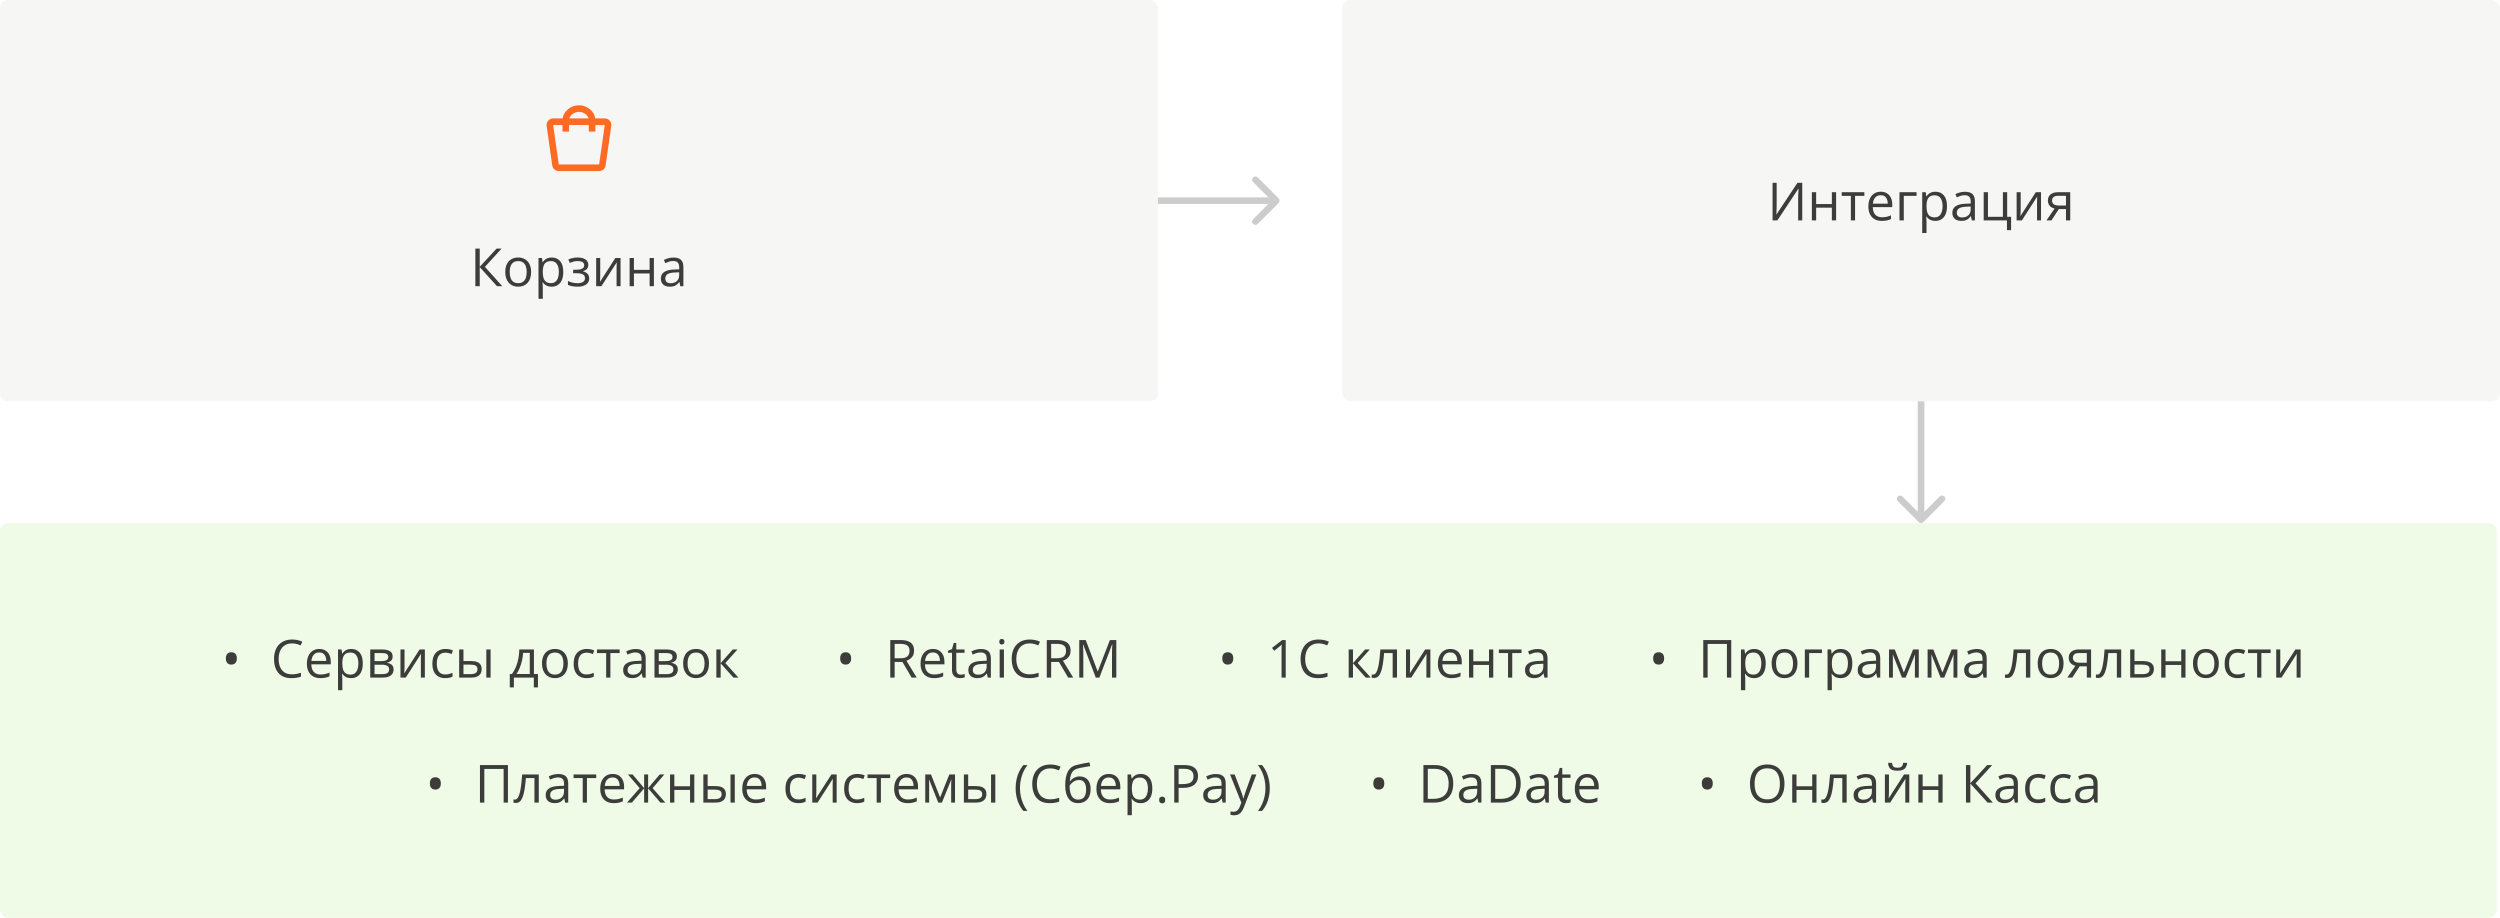 <?xml version="1.0" encoding="UTF-8"?> <svg xmlns="http://www.w3.org/2000/svg" width="3040" height="1116" viewBox="0 0 3040 1116" fill="none"> <g clip-path="url(#clip0_155_751)"> <rect width="1408" height="488" rx="10" fill="#3C3C3B" fill-opacity="0.05"></rect> <path fill-rule="evenodd" clip-rule="evenodd" d="M684.135 144C685.311 135.261 694.044 128 704 128C713.956 128 722.69 135.261 723.866 144H735.388C739.807 144 743.388 147.582 743.388 152C743.388 152.379 743.361 152.757 743.308 153.131L736.451 201.131C735.888 205.073 732.512 208 728.531 208H679.469C675.488 208 672.113 205.073 671.55 201.131L664.693 153.131C664.068 148.757 667.107 144.705 671.481 144.08C671.856 144.027 672.234 144 672.612 144H684.135ZM715.712 144C714.496 139.752 709.592 136 704 136C698.408 136 693.505 139.752 692.289 144H715.712ZM672.612 152H684V160H692V152H716V160H724V152H735.388L728.531 200H679.469L672.612 152Z" fill="#FD6A23"></path> <path d="M610.781 348H604.344L583.344 324.812V348H578.031V302.312H583.344V324.438L603.812 302.312H609.906L589.688 324.5L610.781 348ZM645.844 330.812C645.844 333.625 645.479 336.135 644.75 338.344C644.021 340.552 642.969 342.417 641.594 343.938C640.219 345.458 638.552 346.625 636.594 347.438C634.656 348.229 632.458 348.625 630 348.625C627.708 348.625 625.604 348.229 623.688 347.438C621.792 346.625 620.146 345.458 618.75 343.938C617.375 342.417 616.302 340.552 615.531 338.344C614.781 336.135 614.406 333.625 614.406 330.812C614.406 327.062 615.042 323.875 616.312 321.25C617.583 318.604 619.396 316.594 621.75 315.219C624.125 313.823 626.948 313.125 630.219 313.125C633.344 313.125 636.073 313.823 638.406 315.219C640.76 316.615 642.583 318.635 643.875 321.281C645.188 323.906 645.844 327.083 645.844 330.812ZM619.781 330.812C619.781 333.562 620.146 335.948 620.875 337.969C621.604 339.99 622.729 341.552 624.25 342.656C625.771 343.76 627.729 344.312 630.125 344.312C632.5 344.312 634.448 343.76 635.969 342.656C637.51 341.552 638.646 339.99 639.375 337.969C640.104 335.948 640.469 333.562 640.469 330.812C640.469 328.083 640.104 325.729 639.375 323.75C638.646 321.75 637.521 320.208 636 319.125C634.479 318.042 632.51 317.5 630.094 317.5C626.531 317.5 623.917 318.677 622.25 321.031C620.604 323.385 619.781 326.646 619.781 330.812ZM670.906 313.125C675.177 313.125 678.583 314.594 681.125 317.531C683.667 320.469 684.938 324.885 684.938 330.781C684.938 334.677 684.354 337.948 683.188 340.594C682.021 343.24 680.375 345.24 678.25 346.594C676.146 347.948 673.656 348.625 670.781 348.625C668.969 348.625 667.375 348.385 666 347.906C664.625 347.427 663.448 346.781 662.469 345.969C661.49 345.156 660.677 344.271 660.031 343.312H659.656C659.719 344.125 659.792 345.104 659.875 346.25C659.979 347.396 660.031 348.396 660.031 349.25V363.312H654.812V313.75H659.094L659.781 318.812H660.031C660.698 317.771 661.51 316.823 662.469 315.969C663.427 315.094 664.594 314.406 665.969 313.906C667.365 313.385 669.01 313.125 670.906 313.125ZM670 317.5C667.625 317.5 665.708 317.958 664.25 318.875C662.812 319.792 661.76 321.167 661.094 323C660.427 324.812 660.073 327.094 660.031 329.844V330.844C660.031 333.74 660.344 336.188 660.969 338.188C661.615 340.188 662.667 341.708 664.125 342.75C665.604 343.792 667.583 344.312 670.062 344.312C672.188 344.312 673.958 343.74 675.375 342.594C676.792 341.448 677.844 339.854 678.531 337.812C679.24 335.75 679.594 333.385 679.594 330.719C679.594 326.677 678.802 323.469 677.219 321.094C675.656 318.698 673.25 317.5 670 317.5ZM702.812 313.125C705.375 313.125 707.594 313.479 709.469 314.188C711.344 314.875 712.792 315.885 713.812 317.219C714.833 318.552 715.344 320.177 715.344 322.094C715.344 324.156 714.781 325.802 713.656 327.031C712.531 328.26 710.979 329.146 709 329.688V329.938C710.396 330.312 711.656 330.854 712.781 331.562C713.927 332.25 714.833 333.167 715.5 334.312C716.188 335.438 716.531 336.844 716.531 338.531C716.531 340.448 716.01 342.177 714.969 343.719C713.927 345.24 712.344 346.438 710.219 347.312C708.094 348.188 705.406 348.625 702.156 348.625C700.552 348.625 699.031 348.531 697.594 348.344C696.156 348.177 694.854 347.927 693.688 347.594C692.521 347.26 691.5 346.865 690.625 346.406V341.688C692.083 342.396 693.792 343.021 695.75 343.562C697.708 344.104 699.823 344.375 702.094 344.375C703.844 344.375 705.417 344.177 706.812 343.781C708.208 343.365 709.312 342.708 710.125 341.812C710.958 340.896 711.375 339.698 711.375 338.219C711.375 336.865 711.01 335.75 710.281 334.875C709.552 333.979 708.458 333.323 707 332.906C705.562 332.469 703.74 332.25 701.531 332.25H696.938V328H700.719C703.656 328 706 327.583 707.75 326.75C709.5 325.917 710.375 324.51 710.375 322.531C710.375 320.823 709.698 319.552 708.344 318.719C706.99 317.865 705.052 317.438 702.531 317.438C700.656 317.438 699 317.635 697.562 318.031C696.125 318.406 694.573 318.948 692.906 319.656L691.062 315.5C692.854 314.708 694.729 314.115 696.688 313.719C698.646 313.323 700.688 313.125 702.812 313.125ZM729.875 313.75V335.281C729.875 335.698 729.865 336.24 729.844 336.906C729.823 337.552 729.792 338.25 729.75 339C729.708 339.729 729.667 340.438 729.625 341.125C729.604 341.792 729.573 342.344 729.531 342.781L748.219 313.75H754.594V348H749.75V327C749.75 326.333 749.76 325.479 749.781 324.438C749.802 323.396 749.833 322.375 749.875 321.375C749.917 320.354 749.948 319.562 749.969 319L731.344 348H724.938V313.75H729.875ZM770.844 313.75V328.125H789.938V313.75H795.125V348H789.938V332.531H770.844V348H765.625V313.75H770.844ZM818.938 313.188C823.021 313.188 826.052 314.104 828.031 315.938C830.01 317.771 831 320.698 831 324.719V348H827.219L826.219 342.938H825.969C825.01 344.188 824.01 345.24 822.969 346.094C821.927 346.927 820.719 347.562 819.344 348C817.99 348.417 816.323 348.625 814.344 348.625C812.26 348.625 810.406 348.26 808.781 347.531C807.177 346.802 805.906 345.698 804.969 344.219C804.052 342.74 803.594 340.865 803.594 338.594C803.594 335.177 804.948 332.552 807.656 330.719C810.365 328.885 814.49 327.885 820.031 327.719L825.938 327.469V325.375C825.938 322.417 825.302 320.344 824.031 319.156C822.76 317.969 820.969 317.375 818.656 317.375C816.865 317.375 815.156 317.635 813.531 318.156C811.906 318.677 810.365 319.292 808.906 320L807.312 316.062C808.854 315.271 810.625 314.594 812.625 314.031C814.625 313.469 816.729 313.188 818.938 313.188ZM825.875 331.125L820.656 331.344C816.385 331.51 813.375 332.208 811.625 333.438C809.875 334.667 809 336.406 809 338.656C809 340.615 809.594 342.062 810.781 343C811.969 343.938 813.542 344.406 815.5 344.406C818.542 344.406 821.031 343.562 822.969 341.875C824.906 340.188 825.875 337.656 825.875 334.281V331.125Z" fill="#3C3C3B"></path> <path d="M1412 240L1408 240L1408 248L1412 248L1412 240ZM1554.83 246.828C1556.39 245.266 1556.39 242.734 1554.83 241.172L1529.37 215.716C1527.81 214.154 1525.28 214.154 1523.72 215.716C1522.15 217.278 1522.15 219.81 1523.72 221.373L1546.34 244L1523.72 266.627C1522.15 268.19 1522.15 270.722 1523.72 272.284C1525.28 273.846 1527.81 273.846 1529.37 272.284L1554.83 246.828ZM1412 248L1552 248L1552 240L1412 240L1412 248Z" fill="black" fill-opacity="0.2"></path> <path d="M2340 492V488H2332V492L2340 492ZM2333.17 634.828C2334.73 636.391 2337.27 636.391 2338.83 634.828L2364.28 609.373C2365.85 607.81 2365.85 605.278 2364.28 603.716C2362.72 602.154 2360.19 602.154 2358.63 603.716L2336 626.343L2313.37 603.716C2311.81 602.154 2309.28 602.154 2307.72 603.716C2306.15 605.278 2306.15 607.81 2307.72 609.373L2333.17 634.828ZM2332 492L2332 632H2340V492L2332 492Z" fill="black" fill-opacity="0.2"></path> <rect x="1632" width="1408" height="488" rx="10" fill="#3C3C3B" fill-opacity="0.05"></rect> <path d="M2155.44 222.312H2160.41V248.719C2160.41 249.719 2160.4 250.812 2160.38 252C2160.35 253.167 2160.32 254.312 2160.28 255.438C2160.24 256.562 2160.19 257.583 2160.12 258.5C2160.08 259.417 2160.04 260.125 2160 260.625H2160.25L2185.69 222.312H2191.53V268H2186.56V241.906C2186.56 240.802 2186.58 239.635 2186.62 238.406C2186.67 237.156 2186.71 235.948 2186.75 234.781C2186.81 233.615 2186.88 232.573 2186.94 231.656C2187 230.719 2187.04 230 2187.06 229.5H2186.78L2161.31 268H2155.44V222.312ZM2208.44 233.75V248.125H2227.53V233.75H2232.72V268H2227.53V252.531H2208.44V268H2203.22V233.75H2208.44ZM2267.06 238.156H2255.78V268H2250.66V238.156H2239.53V233.75H2267.06V238.156ZM2287.03 233.125C2289.95 233.125 2292.45 233.771 2294.53 235.062C2296.61 236.354 2298.21 238.167 2299.31 240.5C2300.42 242.812 2300.97 245.521 2300.97 248.625V251.844H2277.31C2277.38 255.865 2278.38 258.927 2280.31 261.031C2282.25 263.135 2284.98 264.188 2288.5 264.188C2290.67 264.188 2292.58 263.99 2294.25 263.594C2295.92 263.198 2297.65 262.615 2299.44 261.844V266.406C2297.71 267.177 2295.99 267.74 2294.28 268.094C2292.59 268.448 2290.59 268.625 2288.28 268.625C2284.99 268.625 2282.11 267.958 2279.66 266.625C2277.22 265.271 2275.32 263.292 2273.97 260.688C2272.61 258.083 2271.94 254.896 2271.94 251.125C2271.94 247.438 2272.55 244.25 2273.78 241.562C2275.03 238.854 2276.78 236.771 2279.03 235.312C2281.3 233.854 2283.97 233.125 2287.03 233.125ZM2286.97 237.375C2284.2 237.375 2281.99 238.281 2280.34 240.094C2278.7 241.906 2277.72 244.438 2277.41 247.688H2295.53C2295.51 245.646 2295.19 243.854 2294.56 242.312C2293.96 240.75 2293.03 239.542 2291.78 238.688C2290.53 237.812 2288.93 237.375 2286.97 237.375ZM2330.56 233.75V238.156H2315V268H2309.78V233.75H2330.56ZM2353.5 233.125C2357.77 233.125 2361.18 234.594 2363.72 237.531C2366.26 240.469 2367.53 244.885 2367.53 250.781C2367.53 254.677 2366.95 257.948 2365.78 260.594C2364.61 263.24 2362.97 265.24 2360.84 266.594C2358.74 267.948 2356.25 268.625 2353.38 268.625C2351.56 268.625 2349.97 268.385 2348.59 267.906C2347.22 267.427 2346.04 266.781 2345.06 265.969C2344.08 265.156 2343.27 264.271 2342.62 263.312H2342.25C2342.31 264.125 2342.39 265.104 2342.47 266.25C2342.57 267.396 2342.62 268.396 2342.62 269.25V283.312H2337.41V233.75H2341.69L2342.38 238.812H2342.62C2343.29 237.771 2344.1 236.823 2345.06 235.969C2346.02 235.094 2347.19 234.406 2348.56 233.906C2349.96 233.385 2351.6 233.125 2353.5 233.125ZM2352.59 237.5C2350.22 237.5 2348.3 237.958 2346.84 238.875C2345.41 239.792 2344.35 241.167 2343.69 243C2343.02 244.812 2342.67 247.094 2342.62 249.844V250.844C2342.62 253.74 2342.94 256.188 2343.56 258.188C2344.21 260.188 2345.26 261.708 2346.72 262.75C2348.2 263.792 2350.18 264.312 2352.66 264.312C2354.78 264.312 2356.55 263.74 2357.97 262.594C2359.39 261.448 2360.44 259.854 2361.12 257.812C2361.83 255.75 2362.19 253.385 2362.19 250.719C2362.19 246.677 2361.4 243.469 2359.81 241.094C2358.25 238.698 2355.84 237.5 2352.59 237.5ZM2389.41 233.188C2393.49 233.188 2396.52 234.104 2398.5 235.938C2400.48 237.771 2401.47 240.698 2401.47 244.719V268H2397.69L2396.69 262.938H2396.44C2395.48 264.188 2394.48 265.24 2393.44 266.094C2392.4 266.927 2391.19 267.562 2389.81 268C2388.46 268.417 2386.79 268.625 2384.81 268.625C2382.73 268.625 2380.88 268.26 2379.25 267.531C2377.65 266.802 2376.38 265.698 2375.44 264.219C2374.52 262.74 2374.06 260.865 2374.06 258.594C2374.06 255.177 2375.42 252.552 2378.12 250.719C2380.83 248.885 2384.96 247.885 2390.5 247.719L2396.41 247.469V245.375C2396.41 242.417 2395.77 240.344 2394.5 239.156C2393.23 237.969 2391.44 237.375 2389.12 237.375C2387.33 237.375 2385.62 237.635 2384 238.156C2382.38 238.677 2380.83 239.292 2379.38 240L2377.78 236.062C2379.32 235.271 2381.09 234.594 2383.09 234.031C2385.09 233.469 2387.2 233.188 2389.41 233.188ZM2396.34 251.125L2391.12 251.344C2386.85 251.51 2383.84 252.208 2382.09 253.438C2380.34 254.667 2379.47 256.406 2379.47 258.656C2379.47 260.615 2380.06 262.062 2381.25 263C2382.44 263.938 2384.01 264.406 2385.97 264.406C2389.01 264.406 2391.5 263.562 2393.44 261.875C2395.38 260.188 2396.34 257.656 2396.34 254.281V251.125ZM2445.5 279.844H2440.44V268H2412.16V233.75H2417.38V263.594H2435.53V233.75H2440.72V263.656H2445.5V279.844ZM2457.16 233.75V255.281C2457.16 255.698 2457.15 256.24 2457.12 256.906C2457.1 257.552 2457.07 258.25 2457.03 259C2456.99 259.729 2456.95 260.438 2456.91 261.125C2456.89 261.792 2456.85 262.344 2456.81 262.781L2475.5 233.75H2481.88V268H2477.03V247C2477.03 246.333 2477.04 245.479 2477.06 244.438C2477.08 243.396 2477.11 242.375 2477.16 241.375C2477.2 240.354 2477.23 239.562 2477.25 239L2458.62 268H2452.22V233.75H2457.16ZM2494.56 268H2488.5L2498.38 253.562C2496.94 253.25 2495.6 252.719 2494.38 251.969C2493.15 251.198 2492.15 250.146 2491.38 248.812C2490.62 247.479 2490.25 245.823 2490.25 243.844C2490.25 240.552 2491.34 238.052 2493.53 236.344C2495.74 234.615 2498.65 233.75 2502.25 233.75H2517.41V268H2512.22V254.25H2503.53L2494.56 268ZM2495.28 243.875C2495.28 245.917 2496.01 247.438 2497.47 248.438C2498.93 249.417 2501.01 249.906 2503.72 249.906H2512.22V238.094H2502.81C2500.15 238.094 2498.22 238.635 2497.03 239.719C2495.86 240.781 2495.28 242.167 2495.28 243.875Z" fill="#3C3C3B"></path> <rect y="636" width="3036" height="480" rx="10" fill="#62CC0E" fill-opacity="0.1"></rect> <path d="M274.625 800.625C274.625 798.812 274.917 797.365 275.5 796.281C276.083 795.177 276.875 794.375 277.875 793.875C278.896 793.375 280.042 793.125 281.312 793.125C282.583 793.125 283.719 793.375 284.719 793.875C285.74 794.375 286.542 795.177 287.125 796.281C287.708 797.385 288 798.833 288 800.625C288 802.375 287.708 803.812 287.125 804.938C286.542 806.042 285.74 806.854 284.719 807.375C283.719 807.896 282.583 808.156 281.312 808.156C280.042 808.156 278.896 807.896 277.875 807.375C276.875 806.854 276.083 806.042 275.5 804.938C274.917 803.833 274.625 802.396 274.625 800.625ZM355.094 782.344C352.573 782.344 350.302 782.781 348.281 783.656C346.281 784.51 344.573 785.76 343.156 787.406C341.76 789.031 340.688 791 339.938 793.312C339.188 795.625 338.812 798.229 338.812 801.125C338.812 804.958 339.406 808.292 340.594 811.125C341.802 813.938 343.594 816.115 345.969 817.656C348.365 819.198 351.354 819.969 354.938 819.969C356.979 819.969 358.896 819.802 360.688 819.469C362.5 819.115 364.26 818.677 365.969 818.156V822.781C364.302 823.406 362.552 823.865 360.719 824.156C358.885 824.469 356.708 824.625 354.188 824.625C349.542 824.625 345.656 823.667 342.531 821.75C339.427 819.812 337.094 817.083 335.531 813.562C333.99 810.042 333.219 805.885 333.219 801.094C333.219 797.635 333.698 794.479 334.656 791.625C335.635 788.75 337.052 786.271 338.906 784.188C340.781 782.104 343.073 780.5 345.781 779.375C348.51 778.229 351.635 777.656 355.156 777.656C357.469 777.656 359.698 777.885 361.844 778.344C363.99 778.802 365.927 779.458 367.656 780.312L365.531 784.812C364.073 784.146 362.469 783.573 360.719 783.094C358.99 782.594 357.115 782.344 355.094 782.344ZM388.281 789.125C391.198 789.125 393.698 789.771 395.781 791.062C397.865 792.354 399.458 794.167 400.562 796.5C401.667 798.812 402.219 801.521 402.219 804.625V807.844H378.562C378.625 811.865 379.625 814.927 381.562 817.031C383.5 819.135 386.229 820.188 389.75 820.188C391.917 820.188 393.833 819.99 395.5 819.594C397.167 819.198 398.896 818.615 400.688 817.844V822.406C398.958 823.177 397.24 823.74 395.531 824.094C393.844 824.448 391.844 824.625 389.531 824.625C386.24 824.625 383.365 823.958 380.906 822.625C378.469 821.271 376.573 819.292 375.219 816.688C373.865 814.083 373.188 810.896 373.188 807.125C373.188 803.438 373.802 800.25 375.031 797.562C376.281 794.854 378.031 792.771 380.281 791.312C382.552 789.854 385.219 789.125 388.281 789.125ZM388.219 793.375C385.448 793.375 383.24 794.281 381.594 796.094C379.948 797.906 378.969 800.438 378.656 803.688H396.781C396.76 801.646 396.438 799.854 395.812 798.312C395.208 796.75 394.281 795.542 393.031 794.688C391.781 793.812 390.177 793.375 388.219 793.375ZM427.125 789.125C431.396 789.125 434.802 790.594 437.344 793.531C439.885 796.469 441.156 800.885 441.156 806.781C441.156 810.677 440.573 813.948 439.406 816.594C438.24 819.24 436.594 821.24 434.469 822.594C432.365 823.948 429.875 824.625 427 824.625C425.188 824.625 423.594 824.385 422.219 823.906C420.844 823.427 419.667 822.781 418.688 821.969C417.708 821.156 416.896 820.271 416.25 819.312H415.875C415.938 820.125 416.01 821.104 416.094 822.25C416.198 823.396 416.25 824.396 416.25 825.25V839.312H411.031V789.75H415.312L416 794.812H416.25C416.917 793.771 417.729 792.823 418.688 791.969C419.646 791.094 420.812 790.406 422.188 789.906C423.583 789.385 425.229 789.125 427.125 789.125ZM426.219 793.5C423.844 793.5 421.927 793.958 420.469 794.875C419.031 795.792 417.979 797.167 417.312 799C416.646 800.812 416.292 803.094 416.25 805.844V806.844C416.25 809.74 416.562 812.188 417.188 814.188C417.833 816.188 418.885 817.708 420.344 818.75C421.823 819.792 423.802 820.312 426.281 820.312C428.406 820.312 430.177 819.74 431.594 818.594C433.01 817.448 434.062 815.854 434.75 813.812C435.458 811.75 435.812 809.385 435.812 806.719C435.812 802.677 435.021 799.469 433.438 797.094C431.875 794.698 429.469 793.5 426.219 793.5ZM477.438 798.344C477.438 800.49 476.812 802.167 475.562 803.375C474.312 804.562 472.698 805.365 470.719 805.781V806.031C472.865 806.323 474.708 807.094 476.25 808.344C477.812 809.573 478.594 811.458 478.594 814C478.594 815.958 478.125 817.688 477.188 819.188C476.25 820.688 474.781 821.865 472.781 822.719C470.781 823.573 468.177 824 464.969 824H450.219V789.75H464.844C467.302 789.75 469.469 790.031 471.344 790.594C473.24 791.135 474.729 792.031 475.812 793.281C476.896 794.531 477.438 796.219 477.438 798.344ZM473.188 814C473.188 811.979 472.417 810.521 470.875 809.625C469.354 808.729 467.135 808.281 464.219 808.281H455.438V819.781H464.344C467.219 819.781 469.406 819.344 470.906 818.469C472.427 817.573 473.188 816.083 473.188 814ZM472.156 798.938C472.156 797.312 471.562 796.104 470.375 795.312C469.188 794.5 467.24 794.094 464.531 794.094H455.438V803.938H463.625C466.438 803.938 468.562 803.531 470 802.719C471.438 801.906 472.156 800.646 472.156 798.938ZM491.906 789.75V811.281C491.906 811.698 491.896 812.24 491.875 812.906C491.854 813.552 491.823 814.25 491.781 815C491.74 815.729 491.698 816.438 491.656 817.125C491.635 817.792 491.604 818.344 491.562 818.781L510.25 789.75H516.625V824H511.781V803C511.781 802.333 511.792 801.479 511.812 800.438C511.833 799.396 511.865 798.375 511.906 797.375C511.948 796.354 511.979 795.562 512 795L493.375 824H486.969V789.75H491.906ZM541.375 824.625C538.292 824.625 535.573 823.99 533.219 822.719C530.865 821.448 529.031 819.51 527.719 816.906C526.406 814.302 525.75 811.021 525.75 807.062C525.75 802.917 526.438 799.531 527.812 796.906C529.208 794.26 531.125 792.302 533.562 791.031C536 789.76 538.771 789.125 541.875 789.125C543.583 789.125 545.229 789.302 546.812 789.656C548.417 789.99 549.729 790.417 550.75 790.938L549.188 795.281C548.146 794.865 546.938 794.49 545.562 794.156C544.208 793.823 542.938 793.656 541.75 793.656C539.375 793.656 537.396 794.167 535.812 795.188C534.25 796.208 533.073 797.708 532.281 799.688C531.51 801.667 531.125 804.104 531.125 807C531.125 809.771 531.5 812.135 532.25 814.094C533.021 816.052 534.156 817.552 535.656 818.594C537.177 819.615 539.073 820.125 541.344 820.125C543.156 820.125 544.792 819.938 546.25 819.562C547.708 819.167 549.031 818.708 550.219 818.188V822.812C549.073 823.396 547.792 823.844 546.375 824.156C544.979 824.469 543.312 824.625 541.375 824.625ZM558.344 824V789.75H563.562V803.875H572.938C575.854 803.875 578.25 804.24 580.125 804.969C582.021 805.698 583.427 806.781 584.344 808.219C585.26 809.656 585.719 811.438 585.719 813.562C585.719 815.688 585.26 817.531 584.344 819.094C583.448 820.656 582.031 821.865 580.094 822.719C578.177 823.573 575.677 824 572.594 824H558.344ZM563.562 819.781H572.094C574.677 819.781 576.74 819.323 578.281 818.406C579.823 817.49 580.594 815.958 580.594 813.812C580.594 811.708 579.875 810.25 578.438 809.438C577 808.604 574.938 808.188 572.25 808.188H563.562V819.781ZM591.375 824V789.75H596.562V824H591.375ZM649.25 789.75V819.594H654.156V835.844H649.125V824H624.875V835.844H619.906V819.594H622.594C624.552 816.885 626.177 813.917 627.469 810.688C628.76 807.458 629.74 804.073 630.406 800.531C631.073 796.969 631.427 793.375 631.469 789.75H649.25ZM644.219 793.875H636.094C635.906 796.917 635.458 800.01 634.75 803.156C634.062 806.302 633.146 809.302 632 812.156C630.854 814.99 629.521 817.469 628 819.594H644.219V793.875ZM690.5 806.812C690.5 809.625 690.135 812.135 689.406 814.344C688.677 816.552 687.625 818.417 686.25 819.938C684.875 821.458 683.208 822.625 681.25 823.438C679.312 824.229 677.115 824.625 674.656 824.625C672.365 824.625 670.26 824.229 668.344 823.438C666.448 822.625 664.802 821.458 663.406 819.938C662.031 818.417 660.958 816.552 660.188 814.344C659.438 812.135 659.062 809.625 659.062 806.812C659.062 803.062 659.698 799.875 660.969 797.25C662.24 794.604 664.052 792.594 666.406 791.219C668.781 789.823 671.604 789.125 674.875 789.125C678 789.125 680.729 789.823 683.062 791.219C685.417 792.615 687.24 794.635 688.531 797.281C689.844 799.906 690.5 803.083 690.5 806.812ZM664.438 806.812C664.438 809.562 664.802 811.948 665.531 813.969C666.26 815.99 667.385 817.552 668.906 818.656C670.427 819.76 672.385 820.312 674.781 820.312C677.156 820.312 679.104 819.76 680.625 818.656C682.167 817.552 683.302 815.99 684.031 813.969C684.76 811.948 685.125 809.562 685.125 806.812C685.125 804.083 684.76 801.729 684.031 799.75C683.302 797.75 682.177 796.208 680.656 795.125C679.135 794.042 677.167 793.5 674.75 793.5C671.188 793.5 668.573 794.677 666.906 797.031C665.26 799.385 664.438 802.646 664.438 806.812ZM713.188 824.625C710.104 824.625 707.385 823.99 705.031 822.719C702.677 821.448 700.844 819.51 699.531 816.906C698.219 814.302 697.562 811.021 697.562 807.062C697.562 802.917 698.25 799.531 699.625 796.906C701.021 794.26 702.938 792.302 705.375 791.031C707.812 789.76 710.583 789.125 713.688 789.125C715.396 789.125 717.042 789.302 718.625 789.656C720.229 789.99 721.542 790.417 722.562 790.938L721 795.281C719.958 794.865 718.75 794.49 717.375 794.156C716.021 793.823 714.75 793.656 713.562 793.656C711.188 793.656 709.208 794.167 707.625 795.188C706.062 796.208 704.885 797.708 704.094 799.688C703.323 801.667 702.938 804.104 702.938 807C702.938 809.771 703.312 812.135 704.062 814.094C704.833 816.052 705.969 817.552 707.469 818.594C708.99 819.615 710.885 820.125 713.156 820.125C714.969 820.125 716.604 819.938 718.062 819.562C719.521 819.167 720.844 818.708 722.031 818.188V822.812C720.885 823.396 719.604 823.844 718.188 824.156C716.792 824.469 715.125 824.625 713.188 824.625ZM753.5 794.156H742.219V824H737.094V794.156H725.969V789.75H753.5V794.156ZM773.094 789.188C777.177 789.188 780.208 790.104 782.188 791.938C784.167 793.771 785.156 796.698 785.156 800.719V824H781.375L780.375 818.938H780.125C779.167 820.188 778.167 821.24 777.125 822.094C776.083 822.927 774.875 823.562 773.5 824C772.146 824.417 770.479 824.625 768.5 824.625C766.417 824.625 764.562 824.26 762.938 823.531C761.333 822.802 760.062 821.698 759.125 820.219C758.208 818.74 757.75 816.865 757.75 814.594C757.75 811.177 759.104 808.552 761.812 806.719C764.521 804.885 768.646 803.885 774.188 803.719L780.094 803.469V801.375C780.094 798.417 779.458 796.344 778.188 795.156C776.917 793.969 775.125 793.375 772.812 793.375C771.021 793.375 769.312 793.635 767.688 794.156C766.062 794.677 764.521 795.292 763.062 796L761.469 792.062C763.01 791.271 764.781 790.594 766.781 790.031C768.781 789.469 770.885 789.188 773.094 789.188ZM780.031 807.125L774.812 807.344C770.542 807.51 767.531 808.208 765.781 809.438C764.031 810.667 763.156 812.406 763.156 814.656C763.156 816.615 763.75 818.062 764.938 819C766.125 819.938 767.698 820.406 769.656 820.406C772.698 820.406 775.188 819.562 777.125 817.875C779.062 816.188 780.031 813.656 780.031 810.281V807.125ZM823.062 798.344C823.062 800.49 822.438 802.167 821.188 803.375C819.938 804.562 818.323 805.365 816.344 805.781V806.031C818.49 806.323 820.333 807.094 821.875 808.344C823.438 809.573 824.219 811.458 824.219 814C824.219 815.958 823.75 817.688 822.812 819.188C821.875 820.688 820.406 821.865 818.406 822.719C816.406 823.573 813.802 824 810.594 824H795.844V789.75H810.469C812.927 789.75 815.094 790.031 816.969 790.594C818.865 791.135 820.354 792.031 821.438 793.281C822.521 794.531 823.062 796.219 823.062 798.344ZM818.812 814C818.812 811.979 818.042 810.521 816.5 809.625C814.979 808.729 812.76 808.281 809.844 808.281H801.062V819.781H809.969C812.844 819.781 815.031 819.344 816.531 818.469C818.052 817.573 818.812 816.083 818.812 814ZM817.781 798.938C817.781 797.312 817.188 796.104 816 795.312C814.812 794.5 812.865 794.094 810.156 794.094H801.062V803.938H809.25C812.062 803.938 814.188 803.531 815.625 802.719C817.062 801.906 817.781 800.646 817.781 798.938ZM862.125 806.812C862.125 809.625 861.76 812.135 861.031 814.344C860.302 816.552 859.25 818.417 857.875 819.938C856.5 821.458 854.833 822.625 852.875 823.438C850.938 824.229 848.74 824.625 846.281 824.625C843.99 824.625 841.885 824.229 839.969 823.438C838.073 822.625 836.427 821.458 835.031 819.938C833.656 818.417 832.583 816.552 831.812 814.344C831.062 812.135 830.688 809.625 830.688 806.812C830.688 803.062 831.323 799.875 832.594 797.25C833.865 794.604 835.677 792.594 838.031 791.219C840.406 789.823 843.229 789.125 846.5 789.125C849.625 789.125 852.354 789.823 854.688 791.219C857.042 792.615 858.865 794.635 860.156 797.281C861.469 799.906 862.125 803.083 862.125 806.812ZM836.062 806.812C836.062 809.562 836.427 811.948 837.156 813.969C837.885 815.99 839.01 817.552 840.531 818.656C842.052 819.76 844.01 820.312 846.406 820.312C848.781 820.312 850.729 819.76 852.25 818.656C853.792 817.552 854.927 815.99 855.656 813.969C856.385 811.948 856.75 809.562 856.75 806.812C856.75 804.083 856.385 801.729 855.656 799.75C854.927 797.75 853.802 796.208 852.281 795.125C850.76 794.042 848.792 793.5 846.375 793.5C842.812 793.5 840.198 794.677 838.531 797.031C836.885 799.385 836.062 802.646 836.062 806.812ZM891.062 789.75H896.781L882 806.281L897.969 824H891.875L876.312 806.625V824H871.094V789.75H876.312V806.375L891.062 789.75Z" fill="#3C3C3B"></path> <path d="M1021.62 800.625C1021.62 798.812 1021.92 797.365 1022.5 796.281C1023.08 795.177 1023.88 794.375 1024.88 793.875C1025.9 793.375 1027.04 793.125 1028.31 793.125C1029.58 793.125 1030.72 793.375 1031.72 793.875C1032.74 794.375 1033.54 795.177 1034.12 796.281C1034.71 797.385 1035 798.833 1035 800.625C1035 802.375 1034.71 803.812 1034.12 804.938C1033.54 806.042 1032.74 806.854 1031.72 807.375C1030.72 807.896 1029.58 808.156 1028.31 808.156C1027.04 808.156 1025.9 807.896 1024.88 807.375C1023.88 806.854 1023.08 806.042 1022.5 804.938C1021.92 803.833 1021.62 802.396 1021.62 800.625ZM1094.91 778.312C1098.66 778.312 1101.75 778.781 1104.19 779.719C1106.65 780.635 1108.48 782.042 1109.69 783.938C1110.9 785.833 1111.5 788.25 1111.5 791.188C1111.5 793.604 1111.06 795.625 1110.19 797.25C1109.31 798.854 1108.17 800.156 1106.75 801.156C1105.33 802.156 1103.82 802.927 1102.22 803.469L1114.75 824H1108.56L1097.38 804.938H1087.88V824H1082.56V778.312H1094.91ZM1094.59 782.906H1087.88V800.438H1095.12C1098.85 800.438 1101.59 799.677 1103.34 798.156C1105.11 796.635 1106 794.396 1106 791.438C1106 788.333 1105.06 786.135 1103.19 784.844C1101.33 783.552 1098.47 782.906 1094.59 782.906ZM1134.47 789.125C1137.39 789.125 1139.89 789.771 1141.97 791.062C1144.05 792.354 1145.65 794.167 1146.75 796.5C1147.85 798.812 1148.41 801.521 1148.41 804.625V807.844H1124.75C1124.81 811.865 1125.81 814.927 1127.75 817.031C1129.69 819.135 1132.42 820.188 1135.94 820.188C1138.1 820.188 1140.02 819.99 1141.69 819.594C1143.35 819.198 1145.08 818.615 1146.88 817.844V822.406C1145.15 823.177 1143.43 823.74 1141.72 824.094C1140.03 824.448 1138.03 824.625 1135.72 824.625C1132.43 824.625 1129.55 823.958 1127.09 822.625C1124.66 821.271 1122.76 819.292 1121.41 816.688C1120.05 814.083 1119.38 810.896 1119.38 807.125C1119.38 803.438 1119.99 800.25 1121.22 797.562C1122.47 794.854 1124.22 792.771 1126.47 791.312C1128.74 789.854 1131.41 789.125 1134.47 789.125ZM1134.41 793.375C1131.64 793.375 1129.43 794.281 1127.78 796.094C1126.14 797.906 1125.16 800.438 1124.84 803.688H1142.97C1142.95 801.646 1142.62 799.854 1142 798.312C1141.4 796.75 1140.47 795.542 1139.22 794.688C1137.97 793.812 1136.36 793.375 1134.41 793.375ZM1168.28 820.375C1169.14 820.375 1170.01 820.302 1170.91 820.156C1171.8 820.01 1172.53 819.833 1173.09 819.625V823.656C1172.49 823.927 1171.65 824.156 1170.56 824.344C1169.5 824.531 1168.46 824.625 1167.44 824.625C1165.62 824.625 1163.98 824.312 1162.5 823.688C1161.02 823.042 1159.83 821.958 1158.94 820.438C1158.06 818.917 1157.62 816.812 1157.62 814.125V793.812H1152.75V791.281L1157.66 789.25L1159.72 781.812H1162.84V789.75H1172.88V793.812H1162.84V813.969C1162.84 816.115 1163.33 817.719 1164.31 818.781C1165.31 819.844 1166.64 820.375 1168.28 820.375ZM1192.84 789.188C1196.93 789.188 1199.96 790.104 1201.94 791.938C1203.92 793.771 1204.91 796.698 1204.91 800.719V824H1201.12L1200.12 818.938H1199.88C1198.92 820.188 1197.92 821.24 1196.88 822.094C1195.83 822.927 1194.62 823.562 1193.25 824C1191.9 824.417 1190.23 824.625 1188.25 824.625C1186.17 824.625 1184.31 824.26 1182.69 823.531C1181.08 822.802 1179.81 821.698 1178.88 820.219C1177.96 818.74 1177.5 816.865 1177.5 814.594C1177.5 811.177 1178.85 808.552 1181.56 806.719C1184.27 804.885 1188.4 803.885 1193.94 803.719L1199.84 803.469V801.375C1199.84 798.417 1199.21 796.344 1197.94 795.156C1196.67 793.969 1194.88 793.375 1192.56 793.375C1190.77 793.375 1189.06 793.635 1187.44 794.156C1185.81 794.677 1184.27 795.292 1182.81 796L1181.22 792.062C1182.76 791.271 1184.53 790.594 1186.53 790.031C1188.53 789.469 1190.64 789.188 1192.84 789.188ZM1199.78 807.125L1194.56 807.344C1190.29 807.51 1187.28 808.208 1185.53 809.438C1183.78 810.667 1182.91 812.406 1182.91 814.656C1182.91 816.615 1183.5 818.062 1184.69 819C1185.88 819.938 1187.45 820.406 1189.41 820.406C1192.45 820.406 1194.94 819.562 1196.88 817.875C1198.81 816.188 1199.78 813.656 1199.78 810.281V807.125ZM1220.78 789.75V824H1215.59V789.75H1220.78ZM1218.25 776.938C1219.1 776.938 1219.83 777.219 1220.44 777.781C1221.06 778.323 1221.38 779.177 1221.38 780.344C1221.38 781.49 1221.06 782.344 1220.44 782.906C1219.83 783.469 1219.1 783.75 1218.25 783.75C1217.35 783.75 1216.6 783.469 1216 782.906C1215.42 782.344 1215.12 781.49 1215.12 780.344C1215.12 779.177 1215.42 778.323 1216 777.781C1216.6 777.219 1217.35 776.938 1218.25 776.938ZM1252.09 782.344C1249.57 782.344 1247.3 782.781 1245.28 783.656C1243.28 784.51 1241.57 785.76 1240.16 787.406C1238.76 789.031 1237.69 791 1236.94 793.312C1236.19 795.625 1235.81 798.229 1235.81 801.125C1235.81 804.958 1236.41 808.292 1237.59 811.125C1238.8 813.938 1240.59 816.115 1242.97 817.656C1245.36 819.198 1248.35 819.969 1251.94 819.969C1253.98 819.969 1255.9 819.802 1257.69 819.469C1259.5 819.115 1261.26 818.677 1262.97 818.156V822.781C1261.3 823.406 1259.55 823.865 1257.72 824.156C1255.89 824.469 1253.71 824.625 1251.19 824.625C1246.54 824.625 1242.66 823.667 1239.53 821.75C1236.43 819.812 1234.09 817.083 1232.53 813.562C1230.99 810.042 1230.22 805.885 1230.22 801.094C1230.22 797.635 1230.7 794.479 1231.66 791.625C1232.64 788.75 1234.05 786.271 1235.91 784.188C1237.78 782.104 1240.07 780.5 1242.78 779.375C1245.51 778.229 1248.64 777.656 1252.16 777.656C1254.47 777.656 1256.7 777.885 1258.84 778.344C1260.99 778.802 1262.93 779.458 1264.66 780.312L1262.53 784.812C1261.07 784.146 1259.47 783.573 1257.72 783.094C1255.99 782.594 1254.11 782.344 1252.09 782.344ZM1285.22 778.312C1288.97 778.312 1292.06 778.781 1294.5 779.719C1296.96 780.635 1298.79 782.042 1300 783.938C1301.21 785.833 1301.81 788.25 1301.81 791.188C1301.81 793.604 1301.38 795.625 1300.5 797.25C1299.62 798.854 1298.48 800.156 1297.06 801.156C1295.65 802.156 1294.14 802.927 1292.53 803.469L1305.06 824H1298.88L1287.69 804.938H1278.19V824H1272.88V778.312H1285.22ZM1284.91 782.906H1278.19V800.438H1285.44C1289.17 800.438 1291.91 799.677 1293.66 798.156C1295.43 796.635 1296.31 794.396 1296.31 791.438C1296.31 788.333 1295.38 786.135 1293.5 784.844C1291.65 783.552 1288.78 782.906 1284.91 782.906ZM1332.47 824L1317.12 783.562H1316.88C1316.96 784.417 1317.03 785.458 1317.09 786.688C1317.16 787.917 1317.21 789.26 1317.25 790.719C1317.29 792.156 1317.31 793.625 1317.31 795.125V824H1312.38V778.312H1320.25L1334.72 816.312H1334.94L1349.62 778.312H1357.44V824H1352.19V794.75C1352.19 793.396 1352.21 792.042 1352.25 790.688C1352.29 789.312 1352.34 788.021 1352.41 786.812C1352.47 785.583 1352.53 784.521 1352.59 783.625H1352.34L1336.81 824H1332.47Z" fill="#3C3C3B"></path> <path d="M1486.28 800.625C1486.28 798.812 1486.57 797.365 1487.16 796.281C1487.74 795.177 1488.53 794.375 1489.53 793.875C1490.55 793.375 1491.7 793.125 1492.97 793.125C1494.24 793.125 1495.38 793.375 1496.38 793.875C1497.4 794.375 1498.2 795.177 1498.78 796.281C1499.36 797.385 1499.66 798.833 1499.66 800.625C1499.66 802.375 1499.36 803.812 1498.78 804.938C1498.2 806.042 1497.4 806.854 1496.38 807.375C1495.38 807.896 1494.24 808.156 1492.97 808.156C1491.7 808.156 1490.55 807.896 1489.53 807.375C1488.53 806.854 1487.74 806.042 1487.16 804.938C1486.57 803.833 1486.28 802.396 1486.28 800.625ZM1563.44 824H1558.38V791.625C1558.38 790.396 1558.38 789.344 1558.38 788.469C1558.4 787.573 1558.42 786.76 1558.44 786.031C1558.48 785.281 1558.53 784.521 1558.59 783.75C1557.95 784.417 1557.34 784.99 1556.78 785.469C1556.22 785.927 1555.52 786.5 1554.69 787.188L1549.47 791.375L1546.75 787.844L1559.12 778.312H1563.44V824ZM1603.38 782.344C1600.85 782.344 1598.58 782.781 1596.56 783.656C1594.56 784.51 1592.85 785.76 1591.44 787.406C1590.04 789.031 1588.97 791 1588.22 793.312C1587.47 795.625 1587.09 798.229 1587.09 801.125C1587.09 804.958 1587.69 808.292 1588.88 811.125C1590.08 813.938 1591.88 816.115 1594.25 817.656C1596.65 819.198 1599.64 819.969 1603.22 819.969C1605.26 819.969 1607.18 819.802 1608.97 819.469C1610.78 819.115 1612.54 818.677 1614.25 818.156V822.781C1612.58 823.406 1610.83 823.865 1609 824.156C1607.17 824.469 1604.99 824.625 1602.47 824.625C1597.82 824.625 1593.94 823.667 1590.81 821.75C1587.71 819.812 1585.38 817.083 1583.81 813.562C1582.27 810.042 1581.5 805.885 1581.5 801.094C1581.5 797.635 1581.98 794.479 1582.94 791.625C1583.92 788.75 1585.33 786.271 1587.19 784.188C1589.06 782.104 1591.35 780.5 1594.06 779.375C1596.79 778.229 1599.92 777.656 1603.44 777.656C1605.75 777.656 1607.98 777.885 1610.12 778.344C1612.27 778.802 1614.21 779.458 1615.94 780.312L1613.81 784.812C1612.35 784.146 1610.75 783.573 1609 783.094C1607.27 782.594 1605.4 782.344 1603.38 782.344ZM1659.97 789.75H1665.69L1650.91 806.281L1666.88 824H1660.78L1645.22 806.625V824H1640V789.75H1645.22V806.375L1659.97 789.75ZM1698.75 824H1693.47V794.094H1683.06C1682.65 799.49 1682.11 804.115 1681.47 807.969C1680.84 811.802 1680.05 814.938 1679.09 817.375C1678.16 819.792 1677.01 821.573 1675.66 822.719C1674.32 823.844 1672.73 824.406 1670.88 824.406C1670.31 824.406 1669.78 824.375 1669.28 824.312C1668.78 824.25 1668.35 824.146 1668 824V820.062C1668.27 820.146 1668.55 820.208 1668.84 820.25C1669.16 820.292 1669.48 820.312 1669.81 820.312C1670.75 820.312 1671.6 819.927 1672.38 819.156C1673.17 818.365 1673.88 817.177 1674.5 815.594C1675.15 814.01 1675.72 812.01 1676.22 809.594C1676.72 807.156 1677.16 804.292 1677.53 801C1677.93 797.688 1678.27 793.938 1678.56 789.75H1698.75V824ZM1714.62 789.75V811.281C1714.62 811.698 1714.61 812.24 1714.59 812.906C1714.57 813.552 1714.54 814.25 1714.5 815C1714.46 815.729 1714.42 816.438 1714.38 817.125C1714.35 817.792 1714.32 818.344 1714.28 818.781L1732.97 789.75H1739.34V824H1734.5V803C1734.5 802.333 1734.51 801.479 1734.53 800.438C1734.55 799.396 1734.58 798.375 1734.62 797.375C1734.67 796.354 1734.7 795.562 1734.72 795L1716.09 824H1709.69V789.75H1714.62ZM1763.56 789.125C1766.48 789.125 1768.98 789.771 1771.06 791.062C1773.15 792.354 1774.74 794.167 1775.84 796.5C1776.95 798.812 1777.5 801.521 1777.5 804.625V807.844H1753.84C1753.91 811.865 1754.91 814.927 1756.84 817.031C1758.78 819.135 1761.51 820.188 1765.03 820.188C1767.2 820.188 1769.11 819.99 1770.78 819.594C1772.45 819.198 1774.18 818.615 1775.97 817.844V822.406C1774.24 823.177 1772.52 823.74 1770.81 824.094C1769.12 824.448 1767.12 824.625 1764.81 824.625C1761.52 824.625 1758.65 823.958 1756.19 822.625C1753.75 821.271 1751.85 819.292 1750.5 816.688C1749.15 814.083 1748.47 810.896 1748.47 807.125C1748.47 803.438 1749.08 800.25 1750.31 797.562C1751.56 794.854 1753.31 792.771 1755.56 791.312C1757.83 789.854 1760.5 789.125 1763.56 789.125ZM1763.5 793.375C1760.73 793.375 1758.52 794.281 1756.88 796.094C1755.23 797.906 1754.25 800.438 1753.94 803.688H1772.06C1772.04 801.646 1771.72 799.854 1771.09 798.312C1770.49 796.75 1769.56 795.542 1768.31 794.688C1767.06 793.812 1765.46 793.375 1763.5 793.375ZM1791.53 789.75V804.125H1810.62V789.75H1815.81V824H1810.62V808.531H1791.53V824H1786.31V789.75H1791.53ZM1850.16 794.156H1838.88V824H1833.75V794.156H1822.62V789.75H1850.16V794.156ZM1869.75 789.188C1873.83 789.188 1876.86 790.104 1878.84 791.938C1880.82 793.771 1881.81 796.698 1881.81 800.719V824H1878.03L1877.03 818.938H1876.78C1875.82 820.188 1874.82 821.24 1873.78 822.094C1872.74 822.927 1871.53 823.562 1870.16 824C1868.8 824.417 1867.14 824.625 1865.16 824.625C1863.07 824.625 1861.22 824.26 1859.59 823.531C1857.99 822.802 1856.72 821.698 1855.78 820.219C1854.86 818.74 1854.41 816.865 1854.41 814.594C1854.41 811.177 1855.76 808.552 1858.47 806.719C1861.18 804.885 1865.3 803.885 1870.84 803.719L1876.75 803.469V801.375C1876.75 798.417 1876.11 796.344 1874.84 795.156C1873.57 793.969 1871.78 793.375 1869.47 793.375C1867.68 793.375 1865.97 793.635 1864.34 794.156C1862.72 794.677 1861.18 795.292 1859.72 796L1858.12 792.062C1859.67 791.271 1861.44 790.594 1863.44 790.031C1865.44 789.469 1867.54 789.188 1869.75 789.188ZM1876.69 807.125L1871.47 807.344C1867.2 807.51 1864.19 808.208 1862.44 809.438C1860.69 810.667 1859.81 812.406 1859.81 814.656C1859.81 816.615 1860.41 818.062 1861.59 819C1862.78 819.938 1864.35 820.406 1866.31 820.406C1869.35 820.406 1871.84 819.562 1873.78 817.875C1875.72 816.188 1876.69 813.656 1876.69 810.281V807.125Z" fill="#3C3C3B"></path> <path d="M2010.22 800.625C2010.22 798.812 2010.51 797.365 2011.09 796.281C2011.68 795.177 2012.47 794.375 2013.47 793.875C2014.49 793.375 2015.64 793.125 2016.91 793.125C2018.18 793.125 2019.31 793.375 2020.31 793.875C2021.33 794.375 2022.14 795.177 2022.72 796.281C2023.3 797.385 2023.59 798.833 2023.59 800.625C2023.59 802.375 2023.3 803.812 2022.72 804.938C2022.14 806.042 2021.33 806.854 2020.31 807.375C2019.31 807.896 2018.18 808.156 2016.91 808.156C2015.64 808.156 2014.49 807.896 2013.47 807.375C2012.47 806.854 2011.68 806.042 2011.09 804.938C2010.51 803.833 2010.22 802.396 2010.22 800.625ZM2071.16 824V778.312H2105.19V824H2099.94V783H2076.47V824H2071.16ZM2133.09 789.125C2137.36 789.125 2140.77 790.594 2143.31 793.531C2145.85 796.469 2147.12 800.885 2147.12 806.781C2147.12 810.677 2146.54 813.948 2145.38 816.594C2144.21 819.24 2142.56 821.24 2140.44 822.594C2138.33 823.948 2135.84 824.625 2132.97 824.625C2131.16 824.625 2129.56 824.385 2128.19 823.906C2126.81 823.427 2125.64 822.781 2124.66 821.969C2123.68 821.156 2122.86 820.271 2122.22 819.312H2121.84C2121.91 820.125 2121.98 821.104 2122.06 822.25C2122.17 823.396 2122.22 824.396 2122.22 825.25V839.312H2117V789.75H2121.28L2121.97 794.812H2122.22C2122.89 793.771 2123.7 792.823 2124.66 791.969C2125.61 791.094 2126.78 790.406 2128.16 789.906C2129.55 789.385 2131.2 789.125 2133.09 789.125ZM2132.19 793.5C2129.81 793.5 2127.9 793.958 2126.44 794.875C2125 795.792 2123.95 797.167 2123.28 799C2122.61 800.812 2122.26 803.094 2122.22 805.844V806.844C2122.22 809.74 2122.53 812.188 2123.16 814.188C2123.8 816.188 2124.85 817.708 2126.31 818.75C2127.79 819.792 2129.77 820.312 2132.25 820.312C2134.38 820.312 2136.15 819.74 2137.56 818.594C2138.98 817.448 2140.03 815.854 2140.72 813.812C2141.43 811.75 2141.78 809.385 2141.78 806.719C2141.78 802.677 2140.99 799.469 2139.41 797.094C2137.84 794.698 2135.44 793.5 2132.19 793.5ZM2185.72 806.812C2185.72 809.625 2185.35 812.135 2184.62 814.344C2183.9 816.552 2182.84 818.417 2181.47 819.938C2180.09 821.458 2178.43 822.625 2176.47 823.438C2174.53 824.229 2172.33 824.625 2169.88 824.625C2167.58 824.625 2165.48 824.229 2163.56 823.438C2161.67 822.625 2160.02 821.458 2158.62 819.938C2157.25 818.417 2156.18 816.552 2155.41 814.344C2154.66 812.135 2154.28 809.625 2154.28 806.812C2154.28 803.062 2154.92 799.875 2156.19 797.25C2157.46 794.604 2159.27 792.594 2161.62 791.219C2164 789.823 2166.82 789.125 2170.09 789.125C2173.22 789.125 2175.95 789.823 2178.28 791.219C2180.64 792.615 2182.46 794.635 2183.75 797.281C2185.06 799.906 2185.72 803.083 2185.72 806.812ZM2159.66 806.812C2159.66 809.562 2160.02 811.948 2160.75 813.969C2161.48 815.99 2162.6 817.552 2164.12 818.656C2165.65 819.76 2167.6 820.312 2170 820.312C2172.38 820.312 2174.32 819.76 2175.84 818.656C2177.39 817.552 2178.52 815.99 2179.25 813.969C2179.98 811.948 2180.34 809.562 2180.34 806.812C2180.34 804.083 2179.98 801.729 2179.25 799.75C2178.52 797.75 2177.4 796.208 2175.88 795.125C2174.35 794.042 2172.39 793.5 2169.97 793.5C2166.41 793.5 2163.79 794.677 2162.12 797.031C2160.48 799.385 2159.66 802.646 2159.66 806.812ZM2215.47 789.75V794.156H2199.91V824H2194.69V789.75H2215.47ZM2238.41 789.125C2242.68 789.125 2246.08 790.594 2248.62 793.531C2251.17 796.469 2252.44 800.885 2252.44 806.781C2252.44 810.677 2251.85 813.948 2250.69 816.594C2249.52 819.24 2247.88 821.24 2245.75 822.594C2243.65 823.948 2241.16 824.625 2238.28 824.625C2236.47 824.625 2234.88 824.385 2233.5 823.906C2232.12 823.427 2230.95 822.781 2229.97 821.969C2228.99 821.156 2228.18 820.271 2227.53 819.312H2227.16C2227.22 820.125 2227.29 821.104 2227.38 822.25C2227.48 823.396 2227.53 824.396 2227.53 825.25V839.312H2222.31V789.75H2226.59L2227.28 794.812H2227.53C2228.2 793.771 2229.01 792.823 2229.97 791.969C2230.93 791.094 2232.09 790.406 2233.47 789.906C2234.86 789.385 2236.51 789.125 2238.41 789.125ZM2237.5 793.5C2235.12 793.5 2233.21 793.958 2231.75 794.875C2230.31 795.792 2229.26 797.167 2228.59 799C2227.93 800.812 2227.57 803.094 2227.53 805.844V806.844C2227.53 809.74 2227.84 812.188 2228.47 814.188C2229.11 816.188 2230.17 817.708 2231.62 818.75C2233.1 819.792 2235.08 820.312 2237.56 820.312C2239.69 820.312 2241.46 819.74 2242.88 818.594C2244.29 817.448 2245.34 815.854 2246.03 813.812C2246.74 811.75 2247.09 809.385 2247.09 806.719C2247.09 802.677 2246.3 799.469 2244.72 797.094C2243.16 794.698 2240.75 793.5 2237.5 793.5ZM2274.31 789.188C2278.4 789.188 2281.43 790.104 2283.41 791.938C2285.39 793.771 2286.38 796.698 2286.38 800.719V824H2282.59L2281.59 818.938H2281.34C2280.39 820.188 2279.39 821.24 2278.34 822.094C2277.3 822.927 2276.09 823.562 2274.72 824C2273.36 824.417 2271.7 824.625 2269.72 824.625C2267.64 824.625 2265.78 824.26 2264.16 823.531C2262.55 822.802 2261.28 821.698 2260.34 820.219C2259.43 818.74 2258.97 816.865 2258.97 814.594C2258.97 811.177 2260.32 808.552 2263.03 806.719C2265.74 804.885 2269.86 803.885 2275.41 803.719L2281.31 803.469V801.375C2281.31 798.417 2280.68 796.344 2279.41 795.156C2278.14 793.969 2276.34 793.375 2274.03 793.375C2272.24 793.375 2270.53 793.635 2268.91 794.156C2267.28 794.677 2265.74 795.292 2264.28 796L2262.69 792.062C2264.23 791.271 2266 790.594 2268 790.031C2270 789.469 2272.1 789.188 2274.31 789.188ZM2281.25 807.125L2276.03 807.344C2271.76 807.51 2268.75 808.208 2267 809.438C2265.25 810.667 2264.38 812.406 2264.38 814.656C2264.38 816.615 2264.97 818.062 2266.16 819C2267.34 819.938 2268.92 820.406 2270.88 820.406C2273.92 820.406 2276.41 819.562 2278.34 817.875C2280.28 816.188 2281.25 813.656 2281.25 810.281V807.125ZM2333.22 789.75V824H2328.53V801.688C2328.53 800.771 2328.55 799.844 2328.59 798.906C2328.66 797.948 2328.73 796.99 2328.81 796.031H2328.62L2317.25 824H2312.84L2301.75 796.031H2301.56C2301.62 796.99 2301.67 797.948 2301.69 798.906C2301.73 799.844 2301.75 800.833 2301.75 801.875V824H2297.03V789.75H2304L2315.06 817.75L2326.28 789.75H2333.22ZM2380.16 789.75V824H2375.47V801.688C2375.47 800.771 2375.49 799.844 2375.53 798.906C2375.59 797.948 2375.67 796.99 2375.75 796.031H2375.56L2364.19 824H2359.78L2348.69 796.031H2348.5C2348.56 796.99 2348.6 797.948 2348.62 798.906C2348.67 799.844 2348.69 800.833 2348.69 801.875V824H2343.97V789.75H2350.94L2362 817.75L2373.22 789.75H2380.16ZM2403.75 789.188C2407.83 789.188 2410.86 790.104 2412.84 791.938C2414.82 793.771 2415.81 796.698 2415.81 800.719V824H2412.03L2411.03 818.938H2410.78C2409.82 820.188 2408.82 821.24 2407.78 822.094C2406.74 822.927 2405.53 823.562 2404.16 824C2402.8 824.417 2401.14 824.625 2399.16 824.625C2397.07 824.625 2395.22 824.26 2393.59 823.531C2391.99 822.802 2390.72 821.698 2389.78 820.219C2388.86 818.74 2388.41 816.865 2388.41 814.594C2388.41 811.177 2389.76 808.552 2392.47 806.719C2395.18 804.885 2399.3 803.885 2404.84 803.719L2410.75 803.469V801.375C2410.75 798.417 2410.11 796.344 2408.84 795.156C2407.57 793.969 2405.78 793.375 2403.47 793.375C2401.68 793.375 2399.97 793.635 2398.34 794.156C2396.72 794.677 2395.18 795.292 2393.72 796L2392.12 792.062C2393.67 791.271 2395.44 790.594 2397.44 790.031C2399.44 789.469 2401.54 789.188 2403.75 789.188ZM2410.69 807.125L2405.47 807.344C2401.2 807.51 2398.19 808.208 2396.44 809.438C2394.69 810.667 2393.81 812.406 2393.81 814.656C2393.81 816.615 2394.41 818.062 2395.59 819C2396.78 819.938 2398.35 820.406 2400.31 820.406C2403.35 820.406 2405.84 819.562 2407.78 817.875C2409.72 816.188 2410.69 813.656 2410.69 810.281V807.125ZM2468.81 824H2463.53V794.094H2453.12C2452.71 799.49 2452.18 804.115 2451.53 807.969C2450.91 811.802 2450.11 814.938 2449.16 817.375C2448.22 819.792 2447.07 821.573 2445.72 822.719C2444.39 823.844 2442.79 824.406 2440.94 824.406C2440.38 824.406 2439.84 824.375 2439.34 824.312C2438.84 824.25 2438.42 824.146 2438.06 824V820.062C2438.33 820.146 2438.61 820.208 2438.91 820.25C2439.22 820.292 2439.54 820.312 2439.88 820.312C2440.81 820.312 2441.67 819.927 2442.44 819.156C2443.23 818.365 2443.94 817.177 2444.56 815.594C2445.21 814.01 2445.78 812.01 2446.28 809.594C2446.78 807.156 2447.22 804.292 2447.59 801C2447.99 797.688 2448.33 793.938 2448.62 789.75H2468.81V824ZM2509.28 806.812C2509.28 809.625 2508.92 812.135 2508.19 814.344C2507.46 816.552 2506.41 818.417 2505.03 819.938C2503.66 821.458 2501.99 822.625 2500.03 823.438C2498.09 824.229 2495.9 824.625 2493.44 824.625C2491.15 824.625 2489.04 824.229 2487.12 823.438C2485.23 822.625 2483.58 821.458 2482.19 819.938C2480.81 818.417 2479.74 816.552 2478.97 814.344C2478.22 812.135 2477.84 809.625 2477.84 806.812C2477.84 803.062 2478.48 799.875 2479.75 797.25C2481.02 794.604 2482.83 792.594 2485.19 791.219C2487.56 789.823 2490.39 789.125 2493.66 789.125C2496.78 789.125 2499.51 789.823 2501.84 791.219C2504.2 792.615 2506.02 794.635 2507.31 797.281C2508.62 799.906 2509.28 803.083 2509.28 806.812ZM2483.22 806.812C2483.22 809.562 2483.58 811.948 2484.31 813.969C2485.04 815.99 2486.17 817.552 2487.69 818.656C2489.21 819.76 2491.17 820.312 2493.56 820.312C2495.94 820.312 2497.89 819.76 2499.41 818.656C2500.95 817.552 2502.08 815.99 2502.81 813.969C2503.54 811.948 2503.91 809.562 2503.91 806.812C2503.91 804.083 2503.54 801.729 2502.81 799.75C2502.08 797.75 2500.96 796.208 2499.44 795.125C2497.92 794.042 2495.95 793.5 2493.53 793.5C2489.97 793.5 2487.35 794.677 2485.69 797.031C2484.04 799.385 2483.22 802.646 2483.22 806.812ZM2519.91 824H2513.84L2523.72 809.562C2522.28 809.25 2520.95 808.719 2519.72 807.969C2518.49 807.198 2517.49 806.146 2516.72 804.812C2515.97 803.479 2515.59 801.823 2515.59 799.844C2515.59 796.552 2516.69 794.052 2518.88 792.344C2521.08 790.615 2523.99 789.75 2527.59 789.75H2542.75V824H2537.56V810.25H2528.88L2519.91 824ZM2520.62 799.875C2520.62 801.917 2521.35 803.438 2522.81 804.438C2524.27 805.417 2526.35 805.906 2529.06 805.906H2537.56V794.094H2528.16C2525.49 794.094 2523.56 794.635 2522.38 795.719C2521.21 796.781 2520.62 798.167 2520.62 799.875ZM2579.38 824H2574.09V794.094H2563.69C2563.27 799.49 2562.74 804.115 2562.09 807.969C2561.47 811.802 2560.68 814.938 2559.72 817.375C2558.78 819.792 2557.64 821.573 2556.28 822.719C2554.95 823.844 2553.35 824.406 2551.5 824.406C2550.94 824.406 2550.41 824.375 2549.91 824.312C2549.41 824.25 2548.98 824.146 2548.62 824V820.062C2548.9 820.146 2549.18 820.208 2549.47 820.25C2549.78 820.292 2550.1 820.312 2550.44 820.312C2551.38 820.312 2552.23 819.927 2553 819.156C2553.79 818.365 2554.5 817.177 2555.12 815.594C2555.77 814.01 2556.34 812.01 2556.84 809.594C2557.34 807.156 2557.78 804.292 2558.16 801C2558.55 797.688 2558.9 793.938 2559.19 789.75H2579.38V824ZM2595.53 803.875H2606.03C2608.95 803.875 2611.38 804.24 2613.31 804.969C2615.25 805.698 2616.7 806.781 2617.66 808.219C2618.64 809.656 2619.12 811.438 2619.12 813.562C2619.12 815.688 2618.65 817.531 2617.69 819.094C2616.75 820.656 2615.29 821.865 2613.31 822.719C2611.35 823.573 2608.82 824 2605.72 824H2590.31V789.75H2595.53V803.875ZM2613.91 813.812C2613.91 811.708 2613.16 810.25 2611.66 809.438C2610.18 808.604 2608.1 808.188 2605.44 808.188H2595.53V819.781H2605.47C2607.97 819.781 2610 819.323 2611.56 818.406C2613.12 817.469 2613.91 815.938 2613.91 813.812ZM2633.28 789.75V804.125H2652.38V789.75H2657.56V824H2652.38V808.531H2633.28V824H2628.06V789.75H2633.28ZM2698.09 806.812C2698.09 809.625 2697.73 812.135 2697 814.344C2696.27 816.552 2695.22 818.417 2693.84 819.938C2692.47 821.458 2690.8 822.625 2688.84 823.438C2686.91 824.229 2684.71 824.625 2682.25 824.625C2679.96 824.625 2677.85 824.229 2675.94 823.438C2674.04 822.625 2672.4 821.458 2671 819.938C2669.62 818.417 2668.55 816.552 2667.78 814.344C2667.03 812.135 2666.66 809.625 2666.66 806.812C2666.66 803.062 2667.29 799.875 2668.56 797.25C2669.83 794.604 2671.65 792.594 2674 791.219C2676.38 789.823 2679.2 789.125 2682.47 789.125C2685.59 789.125 2688.32 789.823 2690.66 791.219C2693.01 792.615 2694.83 794.635 2696.12 797.281C2697.44 799.906 2698.09 803.083 2698.09 806.812ZM2672.03 806.812C2672.03 809.562 2672.4 811.948 2673.12 813.969C2673.85 815.99 2674.98 817.552 2676.5 818.656C2678.02 819.76 2679.98 820.312 2682.38 820.312C2684.75 820.312 2686.7 819.76 2688.22 818.656C2689.76 817.552 2690.9 815.99 2691.62 813.969C2692.35 811.948 2692.72 809.562 2692.72 806.812C2692.72 804.083 2692.35 801.729 2691.62 799.75C2690.9 797.75 2689.77 796.208 2688.25 795.125C2686.73 794.042 2684.76 793.5 2682.34 793.5C2678.78 793.5 2676.17 794.677 2674.5 797.031C2672.85 799.385 2672.03 802.646 2672.03 806.812ZM2720.78 824.625C2717.7 824.625 2714.98 823.99 2712.62 822.719C2710.27 821.448 2708.44 819.51 2707.12 816.906C2705.81 814.302 2705.16 811.021 2705.16 807.062C2705.16 802.917 2705.84 799.531 2707.22 796.906C2708.61 794.26 2710.53 792.302 2712.97 791.031C2715.41 789.76 2718.18 789.125 2721.28 789.125C2722.99 789.125 2724.64 789.302 2726.22 789.656C2727.82 789.99 2729.14 790.417 2730.16 790.938L2728.59 795.281C2727.55 794.865 2726.34 794.49 2724.97 794.156C2723.61 793.823 2722.34 793.656 2721.16 793.656C2718.78 793.656 2716.8 794.167 2715.22 795.188C2713.66 796.208 2712.48 797.708 2711.69 799.688C2710.92 801.667 2710.53 804.104 2710.53 807C2710.53 809.771 2710.91 812.135 2711.66 814.094C2712.43 816.052 2713.56 817.552 2715.06 818.594C2716.58 819.615 2718.48 820.125 2720.75 820.125C2722.56 820.125 2724.2 819.938 2725.66 819.562C2727.11 819.167 2728.44 818.708 2729.62 818.188V822.812C2728.48 823.396 2727.2 823.844 2725.78 824.156C2724.39 824.469 2722.72 824.625 2720.78 824.625ZM2761.09 794.156H2749.81V824H2744.69V794.156H2733.56V789.75H2761.09V794.156ZM2772.81 789.75V811.281C2772.81 811.698 2772.8 812.24 2772.78 812.906C2772.76 813.552 2772.73 814.25 2772.69 815C2772.65 815.729 2772.6 816.438 2772.56 817.125C2772.54 817.792 2772.51 818.344 2772.47 818.781L2791.16 789.75H2797.53V824H2792.69V803C2792.69 802.333 2792.7 801.479 2792.72 800.438C2792.74 799.396 2792.77 798.375 2792.81 797.375C2792.85 796.354 2792.89 795.562 2792.91 795L2774.28 824H2767.88V789.75H2772.81Z" fill="#3C3C3B"></path> <path d="M522.688 952.625C522.688 950.812 522.979 949.365 523.562 948.281C524.146 947.177 524.938 946.375 525.938 945.875C526.958 945.375 528.104 945.125 529.375 945.125C530.646 945.125 531.781 945.375 532.781 945.875C533.802 946.375 534.604 947.177 535.188 948.281C535.771 949.385 536.062 950.833 536.062 952.625C536.062 954.375 535.771 955.812 535.188 956.938C534.604 958.042 533.802 958.854 532.781 959.375C531.781 959.896 530.646 960.156 529.375 960.156C528.104 960.156 526.958 959.896 525.938 959.375C524.938 958.854 524.146 958.042 523.562 956.938C522.979 955.833 522.688 954.396 522.688 952.625ZM583.625 976V930.312H617.656V976H612.406V935H588.938V976H583.625ZM655.156 976H649.875V946.094H639.469C639.052 951.49 638.521 956.115 637.875 959.969C637.25 963.802 636.458 966.938 635.5 969.375C634.562 971.792 633.417 973.573 632.062 974.719C630.729 975.844 629.135 976.406 627.281 976.406C626.719 976.406 626.188 976.375 625.688 976.312C625.188 976.25 624.76 976.146 624.406 976V972.062C624.677 972.146 624.958 972.208 625.25 972.25C625.562 972.292 625.885 972.312 626.219 972.312C627.156 972.312 628.01 971.927 628.781 971.156C629.573 970.365 630.281 969.177 630.906 967.594C631.552 966.01 632.125 964.01 632.625 961.594C633.125 959.156 633.562 956.292 633.938 953C634.333 949.688 634.677 945.938 634.969 941.75H655.156V976ZM678.906 941.188C682.99 941.188 686.021 942.104 688 943.938C689.979 945.771 690.969 948.698 690.969 952.719V976H687.188L686.188 970.938H685.938C684.979 972.188 683.979 973.24 682.938 974.094C681.896 974.927 680.688 975.562 679.312 976C677.958 976.417 676.292 976.625 674.312 976.625C672.229 976.625 670.375 976.26 668.75 975.531C667.146 974.802 665.875 973.698 664.938 972.219C664.021 970.74 663.562 968.865 663.562 966.594C663.562 963.177 664.917 960.552 667.625 958.719C670.333 956.885 674.458 955.885 680 955.719L685.906 955.469V953.375C685.906 950.417 685.271 948.344 684 947.156C682.729 945.969 680.938 945.375 678.625 945.375C676.833 945.375 675.125 945.635 673.5 946.156C671.875 946.677 670.333 947.292 668.875 948L667.281 944.062C668.823 943.271 670.594 942.594 672.594 942.031C674.594 941.469 676.698 941.188 678.906 941.188ZM685.844 959.125L680.625 959.344C676.354 959.51 673.344 960.208 671.594 961.438C669.844 962.667 668.969 964.406 668.969 966.656C668.969 968.615 669.562 970.062 670.75 971C671.938 971.938 673.51 972.406 675.469 972.406C678.51 972.406 681 971.562 682.938 969.875C684.875 968.188 685.844 965.656 685.844 962.281V959.125ZM725 946.156H713.719V976H708.594V946.156H697.469V941.75H725V946.156ZM744.969 941.125C747.885 941.125 750.385 941.771 752.469 943.062C754.552 944.354 756.146 946.167 757.25 948.5C758.354 950.812 758.906 953.521 758.906 956.625V959.844H735.25C735.312 963.865 736.312 966.927 738.25 969.031C740.188 971.135 742.917 972.188 746.438 972.188C748.604 972.188 750.521 971.99 752.188 971.594C753.854 971.198 755.583 970.615 757.375 969.844V974.406C755.646 975.177 753.927 975.74 752.219 976.094C750.531 976.448 748.531 976.625 746.219 976.625C742.927 976.625 740.052 975.958 737.594 974.625C735.156 973.271 733.26 971.292 731.906 968.688C730.552 966.083 729.875 962.896 729.875 959.125C729.875 955.438 730.49 952.25 731.719 949.562C732.969 946.854 734.719 944.771 736.969 943.312C739.24 941.854 741.906 941.125 744.969 941.125ZM744.906 945.375C742.135 945.375 739.927 946.281 738.281 948.094C736.635 949.906 735.656 952.438 735.344 955.688H753.469C753.448 953.646 753.125 951.854 752.5 950.312C751.896 948.75 750.969 947.542 749.719 946.688C748.469 945.812 746.865 945.375 744.906 945.375ZM807.844 941.75L793.594 958.406L809.062 976H803.125L788.125 958.625V976H783.281V958.625L768.312 976H762.375L777.844 958.406L763.562 941.75H769.281L783.281 958.375V941.75H788.125V958.375L802.188 941.75H807.844ZM820 941.75V956.125H839.094V941.75H844.281V976H839.094V960.531H820V976H814.781V941.75H820ZM855.281 976V941.75H860.5V955.875H869.875C872.792 955.875 875.188 956.24 877.062 956.969C878.958 957.698 880.365 958.781 881.281 960.219C882.198 961.656 882.656 963.438 882.656 965.562C882.656 967.688 882.198 969.531 881.281 971.094C880.385 972.656 878.969 973.865 877.031 974.719C875.115 975.573 872.615 976 869.531 976H855.281ZM860.5 971.781H869.031C871.615 971.781 873.677 971.323 875.219 970.406C876.76 969.49 877.531 967.958 877.531 965.812C877.531 963.708 876.812 962.25 875.375 961.438C873.938 960.604 871.875 960.188 869.188 960.188H860.5V971.781ZM888.312 976V941.75H893.5V976H888.312ZM917.656 941.125C920.573 941.125 923.073 941.771 925.156 943.062C927.24 944.354 928.833 946.167 929.938 948.5C931.042 950.812 931.594 953.521 931.594 956.625V959.844H907.938C908 963.865 909 966.927 910.938 969.031C912.875 971.135 915.604 972.188 919.125 972.188C921.292 972.188 923.208 971.99 924.875 971.594C926.542 971.198 928.271 970.615 930.062 969.844V974.406C928.333 975.177 926.615 975.74 924.906 976.094C923.219 976.448 921.219 976.625 918.906 976.625C915.615 976.625 912.74 975.958 910.281 974.625C907.844 973.271 905.948 971.292 904.594 968.688C903.24 966.083 902.562 962.896 902.562 959.125C902.562 955.438 903.177 952.25 904.406 949.562C905.656 946.854 907.406 944.771 909.656 943.312C911.927 941.854 914.594 941.125 917.656 941.125ZM917.594 945.375C914.823 945.375 912.615 946.281 910.969 948.094C909.323 949.906 908.344 952.438 908.031 955.688H926.156C926.135 953.646 925.812 951.854 925.188 950.312C924.583 948.75 923.656 947.542 922.406 946.688C921.156 945.812 919.552 945.375 917.594 945.375ZM970.75 976.625C967.667 976.625 964.948 975.99 962.594 974.719C960.24 973.448 958.406 971.51 957.094 968.906C955.781 966.302 955.125 963.021 955.125 959.062C955.125 954.917 955.812 951.531 957.188 948.906C958.583 946.26 960.5 944.302 962.938 943.031C965.375 941.76 968.146 941.125 971.25 941.125C972.958 941.125 974.604 941.302 976.188 941.656C977.792 941.99 979.104 942.417 980.125 942.938L978.562 947.281C977.521 946.865 976.312 946.49 974.938 946.156C973.583 945.823 972.312 945.656 971.125 945.656C968.75 945.656 966.771 946.167 965.188 947.188C963.625 948.208 962.448 949.708 961.656 951.688C960.885 953.667 960.5 956.104 960.5 959C960.5 961.771 960.875 964.135 961.625 966.094C962.396 968.052 963.531 969.552 965.031 970.594C966.552 971.615 968.448 972.125 970.719 972.125C972.531 972.125 974.167 971.938 975.625 971.562C977.083 971.167 978.406 970.708 979.594 970.188V974.812C978.448 975.396 977.167 975.844 975.75 976.156C974.354 976.469 972.688 976.625 970.75 976.625ZM992.656 941.75V963.281C992.656 963.698 992.646 964.24 992.625 964.906C992.604 965.552 992.573 966.25 992.531 967C992.49 967.729 992.448 968.438 992.406 969.125C992.385 969.792 992.354 970.344 992.312 970.781L1011 941.75H1017.38V976H1012.53V955C1012.53 954.333 1012.54 953.479 1012.56 952.438C1012.58 951.396 1012.61 950.375 1012.66 949.375C1012.7 948.354 1012.73 947.562 1012.75 947L994.125 976H987.719V941.75H992.656ZM1042.12 976.625C1039.04 976.625 1036.32 975.99 1033.97 974.719C1031.61 973.448 1029.78 971.51 1028.47 968.906C1027.16 966.302 1026.5 963.021 1026.5 959.062C1026.5 954.917 1027.19 951.531 1028.56 948.906C1029.96 946.26 1031.88 944.302 1034.31 943.031C1036.75 941.76 1039.52 941.125 1042.62 941.125C1044.33 941.125 1045.98 941.302 1047.56 941.656C1049.17 941.99 1050.48 942.417 1051.5 942.938L1049.94 947.281C1048.9 946.865 1047.69 946.49 1046.31 946.156C1044.96 945.823 1043.69 945.656 1042.5 945.656C1040.12 945.656 1038.15 946.167 1036.56 947.188C1035 948.208 1033.82 949.708 1033.03 951.688C1032.26 953.667 1031.88 956.104 1031.88 959C1031.88 961.771 1032.25 964.135 1033 966.094C1033.77 968.052 1034.91 969.552 1036.41 970.594C1037.93 971.615 1039.82 972.125 1042.09 972.125C1043.91 972.125 1045.54 971.938 1047 971.562C1048.46 971.167 1049.78 970.708 1050.97 970.188V974.812C1049.82 975.396 1048.54 975.844 1047.12 976.156C1045.73 976.469 1044.06 976.625 1042.12 976.625ZM1082.44 946.156H1071.16V976H1066.03V946.156H1054.91V941.75H1082.44V946.156ZM1102.41 941.125C1105.32 941.125 1107.82 941.771 1109.91 943.062C1111.99 944.354 1113.58 946.167 1114.69 948.5C1115.79 950.812 1116.34 953.521 1116.34 956.625V959.844H1092.69C1092.75 963.865 1093.75 966.927 1095.69 969.031C1097.62 971.135 1100.35 972.188 1103.88 972.188C1106.04 972.188 1107.96 971.99 1109.62 971.594C1111.29 971.198 1113.02 970.615 1114.81 969.844V974.406C1113.08 975.177 1111.36 975.74 1109.66 976.094C1107.97 976.448 1105.97 976.625 1103.66 976.625C1100.36 976.625 1097.49 975.958 1095.03 974.625C1092.59 973.271 1090.7 971.292 1089.34 968.688C1087.99 966.083 1087.31 962.896 1087.31 959.125C1087.31 955.438 1087.93 952.25 1089.16 949.562C1090.41 946.854 1092.16 944.771 1094.41 943.312C1096.68 941.854 1099.34 941.125 1102.41 941.125ZM1102.34 945.375C1099.57 945.375 1097.36 946.281 1095.72 948.094C1094.07 949.906 1093.09 952.438 1092.78 955.688H1110.91C1110.89 953.646 1110.56 951.854 1109.94 950.312C1109.33 948.75 1108.41 947.542 1107.16 946.688C1105.91 945.812 1104.3 945.375 1102.34 945.375ZM1161.31 941.75V976H1156.62V953.688C1156.62 952.771 1156.65 951.844 1156.69 950.906C1156.75 949.948 1156.82 948.99 1156.91 948.031H1156.72L1145.34 976H1140.94L1129.84 948.031H1129.66C1129.72 948.99 1129.76 949.948 1129.78 950.906C1129.82 951.844 1129.84 952.833 1129.84 953.875V976H1125.12V941.75H1132.09L1143.16 969.75L1154.38 941.75H1161.31ZM1172.09 976V941.75H1177.31V955.875H1186.69C1189.6 955.875 1192 956.24 1193.88 956.969C1195.77 957.698 1197.18 958.781 1198.09 960.219C1199.01 961.656 1199.47 963.438 1199.47 965.562C1199.47 967.688 1199.01 969.531 1198.09 971.094C1197.2 972.656 1195.78 973.865 1193.84 974.719C1191.93 975.573 1189.43 976 1186.34 976H1172.09ZM1177.31 971.781H1185.84C1188.43 971.781 1190.49 971.323 1192.03 970.406C1193.57 969.49 1194.34 967.958 1194.34 965.812C1194.34 963.708 1193.62 962.25 1192.19 961.438C1190.75 960.604 1188.69 960.188 1186 960.188H1177.31V971.781ZM1205.12 976V941.75H1210.31V976H1205.12ZM1235 958.469C1235 954.948 1235.33 951.521 1236 948.188C1236.69 944.854 1237.73 941.677 1239.12 938.656C1240.52 935.635 1242.28 932.854 1244.41 930.312H1249.38C1246.35 934.271 1244.08 938.667 1242.56 943.5C1241.04 948.333 1240.28 953.302 1240.28 958.406C1240.28 961.74 1240.61 965.031 1241.28 968.281C1241.97 971.51 1242.98 974.625 1244.31 977.625C1245.67 980.625 1247.33 983.458 1249.31 986.125H1244.41C1242.28 983.625 1240.52 980.896 1239.12 977.938C1237.73 975 1236.69 971.885 1236 968.594C1235.33 965.302 1235 961.927 1235 958.469ZM1277.09 934.344C1274.57 934.344 1272.3 934.781 1270.28 935.656C1268.28 936.51 1266.57 937.76 1265.16 939.406C1263.76 941.031 1262.69 943 1261.94 945.312C1261.19 947.625 1260.81 950.229 1260.81 953.125C1260.81 956.958 1261.41 960.292 1262.59 963.125C1263.8 965.938 1265.59 968.115 1267.97 969.656C1270.36 971.198 1273.35 971.969 1276.94 971.969C1278.98 971.969 1280.9 971.802 1282.69 971.469C1284.5 971.115 1286.26 970.677 1287.97 970.156V974.781C1286.3 975.406 1284.55 975.865 1282.72 976.156C1280.89 976.469 1278.71 976.625 1276.19 976.625C1271.54 976.625 1267.66 975.667 1264.53 973.75C1261.43 971.812 1259.09 969.083 1257.53 965.562C1255.99 962.042 1255.22 957.885 1255.22 953.094C1255.22 949.635 1255.7 946.479 1256.66 943.625C1257.64 940.75 1259.05 938.271 1260.91 936.188C1262.78 934.104 1265.07 932.5 1267.78 931.375C1270.51 930.229 1273.64 929.656 1277.16 929.656C1279.47 929.656 1281.7 929.885 1283.84 930.344C1285.99 930.802 1287.93 931.458 1289.66 932.312L1287.53 936.812C1286.07 936.146 1284.47 935.573 1282.72 935.094C1280.99 934.594 1279.11 934.344 1277.09 934.344ZM1295.31 955.438C1295.31 950.562 1295.78 946.406 1296.72 942.969C1297.66 939.51 1299.1 936.74 1301.06 934.656C1303.04 932.552 1305.58 931.115 1308.69 930.344C1311.35 929.615 1314.06 928.99 1316.81 928.469C1319.56 927.927 1322.24 927.458 1324.84 927.062L1325.75 931.625C1324.44 931.812 1323.06 932.031 1321.62 932.281C1320.19 932.51 1318.75 932.76 1317.31 933.031C1315.88 933.281 1314.52 933.552 1313.25 933.844C1311.98 934.115 1310.85 934.396 1309.88 934.688C1308.1 935.167 1306.57 936 1305.28 937.188C1304.01 938.375 1303 940.01 1302.25 942.094C1301.52 944.177 1301.08 946.802 1300.94 949.969H1301.31C1301.94 949.052 1302.79 948.146 1303.88 947.25C1304.96 946.354 1306.25 945.615 1307.75 945.031C1309.25 944.427 1310.94 944.125 1312.81 944.125C1315.77 944.125 1318.24 944.771 1320.22 946.062C1322.2 947.333 1323.69 949.125 1324.69 951.438C1325.69 953.75 1326.19 956.458 1326.19 959.562C1326.19 963.292 1325.54 966.427 1324.25 968.969C1322.98 971.51 1321.19 973.427 1318.88 974.719C1316.56 975.99 1313.84 976.625 1310.72 976.625C1308.3 976.625 1306.14 976.156 1304.22 975.219C1302.32 974.281 1300.71 972.906 1299.38 971.094C1298.06 969.281 1297.05 967.062 1296.34 964.438C1295.66 961.812 1295.31 958.812 1295.31 955.438ZM1311.12 972.312C1313.1 972.312 1314.8 971.896 1316.22 971.062C1317.66 970.229 1318.76 968.917 1319.53 967.125C1320.32 965.312 1320.72 962.958 1320.72 960.062C1320.72 956.438 1320.02 953.604 1318.62 951.562C1317.25 949.5 1315.04 948.469 1312 948.469C1310.1 948.469 1308.39 948.875 1306.84 949.688C1305.3 950.479 1304 951.427 1302.94 952.531C1301.88 953.635 1301.1 954.625 1300.62 955.5C1300.62 957.625 1300.78 959.688 1301.09 961.688C1301.41 963.688 1301.95 965.49 1302.72 967.094C1303.49 968.698 1304.55 969.969 1305.91 970.906C1307.28 971.844 1309.02 972.312 1311.12 972.312ZM1348.34 941.125C1351.26 941.125 1353.76 941.771 1355.84 943.062C1357.93 944.354 1359.52 946.167 1360.62 948.5C1361.73 950.812 1362.28 953.521 1362.28 956.625V959.844H1338.62C1338.69 963.865 1339.69 966.927 1341.62 969.031C1343.56 971.135 1346.29 972.188 1349.81 972.188C1351.98 972.188 1353.9 971.99 1355.56 971.594C1357.23 971.198 1358.96 970.615 1360.75 969.844V974.406C1359.02 975.177 1357.3 975.74 1355.59 976.094C1353.91 976.448 1351.91 976.625 1349.59 976.625C1346.3 976.625 1343.43 975.958 1340.97 974.625C1338.53 973.271 1336.64 971.292 1335.28 968.688C1333.93 966.083 1333.25 962.896 1333.25 959.125C1333.25 955.438 1333.86 952.25 1335.09 949.562C1336.34 946.854 1338.09 944.771 1340.34 943.312C1342.61 941.854 1345.28 941.125 1348.34 941.125ZM1348.28 945.375C1345.51 945.375 1343.3 946.281 1341.66 948.094C1340.01 949.906 1339.03 952.438 1338.72 955.688H1356.84C1356.82 953.646 1356.5 951.854 1355.88 950.312C1355.27 948.75 1354.34 947.542 1353.09 946.688C1351.84 945.812 1350.24 945.375 1348.28 945.375ZM1387.19 941.125C1391.46 941.125 1394.86 942.594 1397.41 945.531C1399.95 948.469 1401.22 952.885 1401.22 958.781C1401.22 962.677 1400.64 965.948 1399.47 968.594C1398.3 971.24 1396.66 973.24 1394.53 974.594C1392.43 975.948 1389.94 976.625 1387.06 976.625C1385.25 976.625 1383.66 976.385 1382.28 975.906C1380.91 975.427 1379.73 974.781 1378.75 973.969C1377.77 973.156 1376.96 972.271 1376.31 971.312H1375.94C1376 972.125 1376.07 973.104 1376.16 974.25C1376.26 975.396 1376.31 976.396 1376.31 977.25V991.312H1371.09V941.75H1375.38L1376.06 946.812H1376.31C1376.98 945.771 1377.79 944.823 1378.75 943.969C1379.71 943.094 1380.88 942.406 1382.25 941.906C1383.65 941.385 1385.29 941.125 1387.19 941.125ZM1386.28 945.5C1383.91 945.5 1381.99 945.958 1380.53 946.875C1379.09 947.792 1378.04 949.167 1377.38 951C1376.71 952.812 1376.35 955.094 1376.31 957.844V958.844C1376.31 961.74 1376.62 964.188 1377.25 966.188C1377.9 968.188 1378.95 969.708 1380.41 970.75C1381.89 971.792 1383.86 972.312 1386.34 972.312C1388.47 972.312 1390.24 971.74 1391.66 970.594C1393.07 969.448 1394.12 967.854 1394.81 965.812C1395.52 963.75 1395.88 961.385 1395.88 958.719C1395.88 954.677 1395.08 951.469 1393.5 949.094C1391.94 946.698 1389.53 945.5 1386.28 945.5ZM1409.5 972.75C1409.5 971.292 1409.85 970.26 1410.56 969.656C1411.27 969.031 1412.14 968.719 1413.16 968.719C1414.22 968.719 1415.11 969.031 1415.84 969.656C1416.57 970.26 1416.94 971.292 1416.94 972.75C1416.94 974.188 1416.57 975.24 1415.84 975.906C1415.11 976.552 1414.22 976.875 1413.16 976.875C1412.14 976.875 1411.27 976.552 1410.56 975.906C1409.85 975.24 1409.5 974.188 1409.5 972.75ZM1439.81 930.312C1445.71 930.312 1450.01 931.469 1452.72 933.781C1455.45 936.073 1456.81 939.365 1456.81 943.656C1456.81 945.594 1456.49 947.438 1455.84 949.188C1455.22 950.917 1454.2 952.448 1452.78 953.781C1451.36 955.094 1449.5 956.135 1447.19 956.906C1444.9 957.656 1442.08 958.031 1438.75 958.031H1433.19V976H1427.88V930.312H1439.81ZM1439.31 934.844H1433.19V953.469H1438.16C1441.07 953.469 1443.5 953.156 1445.44 952.531C1447.4 951.906 1448.86 950.896 1449.84 949.5C1450.82 948.083 1451.31 946.208 1451.31 943.875C1451.31 940.833 1450.34 938.573 1448.41 937.094C1446.47 935.594 1443.44 934.844 1439.31 934.844ZM1478.41 941.188C1482.49 941.188 1485.52 942.104 1487.5 943.938C1489.48 945.771 1490.47 948.698 1490.47 952.719V976H1486.69L1485.69 970.938H1485.44C1484.48 972.188 1483.48 973.24 1482.44 974.094C1481.4 974.927 1480.19 975.562 1478.81 976C1477.46 976.417 1475.79 976.625 1473.81 976.625C1471.73 976.625 1469.88 976.26 1468.25 975.531C1466.65 974.802 1465.38 973.698 1464.44 972.219C1463.52 970.74 1463.06 968.865 1463.06 966.594C1463.06 963.177 1464.42 960.552 1467.12 958.719C1469.83 956.885 1473.96 955.885 1479.5 955.719L1485.41 955.469V953.375C1485.41 950.417 1484.77 948.344 1483.5 947.156C1482.23 945.969 1480.44 945.375 1478.12 945.375C1476.33 945.375 1474.62 945.635 1473 946.156C1471.38 946.677 1469.83 947.292 1468.38 948L1466.78 944.062C1468.32 943.271 1470.09 942.594 1472.09 942.031C1474.09 941.469 1476.2 941.188 1478.41 941.188ZM1485.34 959.125L1480.12 959.344C1475.85 959.51 1472.84 960.208 1471.09 961.438C1469.34 962.667 1468.47 964.406 1468.47 966.656C1468.47 968.615 1469.06 970.062 1470.25 971C1471.44 971.938 1473.01 972.406 1474.97 972.406C1478.01 972.406 1480.5 971.562 1482.44 969.875C1484.38 968.188 1485.34 965.656 1485.34 962.281V959.125ZM1495.75 941.75H1501.31L1508.88 961.625C1509.31 962.792 1509.72 963.917 1510.09 965C1510.47 966.062 1510.8 967.083 1511.09 968.062C1511.39 969.042 1511.61 969.99 1511.78 970.906H1512C1512.29 969.865 1512.71 968.5 1513.25 966.812C1513.79 965.104 1514.38 963.365 1515 961.594L1522.16 941.75H1527.75L1512.84 981.031C1512.05 983.135 1511.12 984.969 1510.06 986.531C1509.02 988.094 1507.75 989.292 1506.25 990.125C1504.75 990.979 1502.94 991.406 1500.81 991.406C1499.83 991.406 1498.97 991.344 1498.22 991.219C1497.47 991.115 1496.82 990.99 1496.28 990.844V986.688C1496.74 986.792 1497.29 986.885 1497.94 986.969C1498.6 987.052 1499.29 987.094 1500 987.094C1501.29 987.094 1502.41 986.844 1503.34 986.344C1504.3 985.865 1505.12 985.156 1505.81 984.219C1506.5 983.281 1507.09 982.167 1507.59 980.875L1509.47 976.062L1495.75 941.75ZM1544.06 958.406C1544.06 961.885 1543.72 965.281 1543.03 968.594C1542.36 971.885 1541.33 975.01 1539.94 977.969C1538.56 980.927 1536.8 983.646 1534.66 986.125H1529.75C1531.75 983.479 1533.42 980.646 1534.75 977.625C1536.1 974.604 1537.11 971.479 1537.78 968.25C1538.47 965 1538.81 961.708 1538.81 958.375C1538.81 954.979 1538.47 951.635 1537.78 948.344C1537.09 945.052 1536.07 941.885 1534.72 938.844C1533.39 935.802 1531.71 932.958 1529.69 930.312H1534.66C1536.8 932.875 1538.56 935.667 1539.94 938.688C1541.33 941.688 1542.36 944.854 1543.03 948.188C1543.72 951.5 1544.06 954.906 1544.06 958.406Z" fill="#3C3C3B"></path> <path d="M1669.94 952.625C1669.94 950.812 1670.23 949.365 1670.81 948.281C1671.4 947.177 1672.19 946.375 1673.19 945.875C1674.21 945.375 1675.35 945.125 1676.62 945.125C1677.9 945.125 1679.03 945.375 1680.03 945.875C1681.05 946.375 1681.85 947.177 1682.44 948.281C1683.02 949.385 1683.31 950.833 1683.31 952.625C1683.31 954.375 1683.02 955.812 1682.44 956.938C1681.85 958.042 1681.05 958.854 1680.03 959.375C1679.03 959.896 1677.9 960.156 1676.62 960.156C1675.35 960.156 1674.21 959.896 1673.19 959.375C1672.19 958.854 1671.4 958.042 1670.81 956.938C1670.23 955.833 1669.94 954.396 1669.94 952.625ZM1767.16 952.719C1767.16 957.865 1766.22 962.167 1764.34 965.625C1762.47 969.062 1759.75 971.656 1756.19 973.406C1752.65 975.135 1748.34 976 1743.28 976H1730.88V930.312H1744.66C1749.3 930.312 1753.3 931.167 1756.66 932.875C1760.01 934.562 1762.59 937.073 1764.41 940.406C1766.24 943.719 1767.16 947.823 1767.16 952.719ZM1761.56 952.906C1761.56 948.802 1760.88 945.417 1759.5 942.75C1758.15 940.083 1756.15 938.104 1753.5 936.812C1750.88 935.5 1747.66 934.844 1743.84 934.844H1736.19V971.438H1742.66C1748.95 971.438 1753.67 969.885 1756.81 966.781C1759.98 963.677 1761.56 959.052 1761.56 952.906ZM1789.34 941.188C1793.43 941.188 1796.46 942.104 1798.44 943.938C1800.42 945.771 1801.41 948.698 1801.41 952.719V976H1797.62L1796.62 970.938H1796.38C1795.42 972.188 1794.42 973.24 1793.38 974.094C1792.33 974.927 1791.12 975.562 1789.75 976C1788.4 976.417 1786.73 976.625 1784.75 976.625C1782.67 976.625 1780.81 976.26 1779.19 975.531C1777.58 974.802 1776.31 973.698 1775.38 972.219C1774.46 970.74 1774 968.865 1774 966.594C1774 963.177 1775.35 960.552 1778.06 958.719C1780.77 956.885 1784.9 955.885 1790.44 955.719L1796.34 955.469V953.375C1796.34 950.417 1795.71 948.344 1794.44 947.156C1793.17 945.969 1791.38 945.375 1789.06 945.375C1787.27 945.375 1785.56 945.635 1783.94 946.156C1782.31 946.677 1780.77 947.292 1779.31 948L1777.72 944.062C1779.26 943.271 1781.03 942.594 1783.03 942.031C1785.03 941.469 1787.14 941.188 1789.34 941.188ZM1796.28 959.125L1791.06 959.344C1786.79 959.51 1783.78 960.208 1782.03 961.438C1780.28 962.667 1779.41 964.406 1779.41 966.656C1779.41 968.615 1780 970.062 1781.19 971C1782.38 971.938 1783.95 972.406 1785.91 972.406C1788.95 972.406 1791.44 971.562 1793.38 969.875C1795.31 968.188 1796.28 965.656 1796.28 962.281V959.125ZM1849.16 952.719C1849.16 957.865 1848.22 962.167 1846.34 965.625C1844.47 969.062 1841.75 971.656 1838.19 973.406C1834.65 975.135 1830.34 976 1825.28 976H1812.88V930.312H1826.66C1831.3 930.312 1835.3 931.167 1838.66 932.875C1842.01 934.562 1844.59 937.073 1846.41 940.406C1848.24 943.719 1849.16 947.823 1849.16 952.719ZM1843.56 952.906C1843.56 948.802 1842.88 945.417 1841.5 942.75C1840.15 940.083 1838.15 938.104 1835.5 936.812C1832.88 935.5 1829.66 934.844 1825.84 934.844H1818.19V971.438H1824.66C1830.95 971.438 1835.67 969.885 1838.81 966.781C1841.98 963.677 1843.56 959.052 1843.56 952.906ZM1871.34 941.188C1875.43 941.188 1878.46 942.104 1880.44 943.938C1882.42 945.771 1883.41 948.698 1883.41 952.719V976H1879.62L1878.62 970.938H1878.38C1877.42 972.188 1876.42 973.24 1875.38 974.094C1874.33 974.927 1873.12 975.562 1871.75 976C1870.4 976.417 1868.73 976.625 1866.75 976.625C1864.67 976.625 1862.81 976.26 1861.19 975.531C1859.58 974.802 1858.31 973.698 1857.38 972.219C1856.46 970.74 1856 968.865 1856 966.594C1856 963.177 1857.35 960.552 1860.06 958.719C1862.77 956.885 1866.9 955.885 1872.44 955.719L1878.34 955.469V953.375C1878.34 950.417 1877.71 948.344 1876.44 947.156C1875.17 945.969 1873.38 945.375 1871.06 945.375C1869.27 945.375 1867.56 945.635 1865.94 946.156C1864.31 946.677 1862.77 947.292 1861.31 948L1859.72 944.062C1861.26 943.271 1863.03 942.594 1865.03 942.031C1867.03 941.469 1869.14 941.188 1871.34 941.188ZM1878.28 959.125L1873.06 959.344C1868.79 959.51 1865.78 960.208 1864.03 961.438C1862.28 962.667 1861.41 964.406 1861.41 966.656C1861.41 968.615 1862 970.062 1863.19 971C1864.38 971.938 1865.95 972.406 1867.91 972.406C1870.95 972.406 1873.44 971.562 1875.38 969.875C1877.31 968.188 1878.28 965.656 1878.28 962.281V959.125ZM1905.16 972.375C1906.01 972.375 1906.89 972.302 1907.78 972.156C1908.68 972.01 1909.41 971.833 1909.97 971.625V975.656C1909.36 975.927 1908.52 976.156 1907.44 976.344C1906.38 976.531 1905.33 976.625 1904.31 976.625C1902.5 976.625 1900.85 976.312 1899.38 975.688C1897.9 975.042 1896.71 973.958 1895.81 972.438C1894.94 970.917 1894.5 968.812 1894.5 966.125V945.812H1889.62V943.281L1894.53 941.25L1896.59 933.812H1899.72V941.75H1909.75V945.812H1899.72V965.969C1899.72 968.115 1900.21 969.719 1901.19 970.781C1902.19 971.844 1903.51 972.375 1905.16 972.375ZM1930.09 941.125C1933.01 941.125 1935.51 941.771 1937.59 943.062C1939.68 944.354 1941.27 946.167 1942.38 948.5C1943.48 950.812 1944.03 953.521 1944.03 956.625V959.844H1920.38C1920.44 963.865 1921.44 966.927 1923.38 969.031C1925.31 971.135 1928.04 972.188 1931.56 972.188C1933.73 972.188 1935.65 971.99 1937.31 971.594C1938.98 971.198 1940.71 970.615 1942.5 969.844V974.406C1940.77 975.177 1939.05 975.74 1937.34 976.094C1935.66 976.448 1933.66 976.625 1931.34 976.625C1928.05 976.625 1925.18 975.958 1922.72 974.625C1920.28 973.271 1918.39 971.292 1917.03 968.688C1915.68 966.083 1915 962.896 1915 959.125C1915 955.438 1915.61 952.25 1916.84 949.562C1918.09 946.854 1919.84 944.771 1922.09 943.312C1924.36 941.854 1927.03 941.125 1930.09 941.125ZM1930.03 945.375C1927.26 945.375 1925.05 946.281 1923.41 948.094C1921.76 949.906 1920.78 952.438 1920.47 955.688H1938.59C1938.57 953.646 1938.25 951.854 1937.62 950.312C1937.02 948.75 1936.09 947.542 1934.84 946.688C1933.59 945.812 1931.99 945.375 1930.03 945.375Z" fill="#3C3C3B"></path> <path d="M2069.38 952.625C2069.38 950.812 2069.67 949.365 2070.25 948.281C2070.83 947.177 2071.62 946.375 2072.62 945.875C2073.65 945.375 2074.79 945.125 2076.06 945.125C2077.33 945.125 2078.47 945.375 2079.47 945.875C2080.49 946.375 2081.29 947.177 2081.88 948.281C2082.46 949.385 2082.75 950.833 2082.75 952.625C2082.75 954.375 2082.46 955.812 2081.88 956.938C2081.29 958.042 2080.49 958.854 2079.47 959.375C2078.47 959.896 2077.33 960.156 2076.06 960.156C2074.79 960.156 2073.65 959.896 2072.62 959.375C2071.62 958.854 2070.83 958.042 2070.25 956.938C2069.67 955.833 2069.38 954.396 2069.38 952.625ZM2169.94 953.094C2169.94 956.615 2169.49 959.823 2168.59 962.719C2167.7 965.594 2166.36 968.073 2164.59 970.156C2162.84 972.219 2160.67 973.812 2158.06 974.938C2155.46 976.062 2152.44 976.625 2149 976.625C2145.46 976.625 2142.36 976.062 2139.72 974.938C2137.09 973.812 2134.91 972.208 2133.16 970.125C2131.43 968.042 2130.12 965.552 2129.25 962.656C2128.4 959.76 2127.97 956.552 2127.97 953.031C2127.97 948.365 2128.74 944.271 2130.28 940.75C2131.82 937.229 2134.16 934.49 2137.28 932.531C2140.43 930.573 2144.36 929.594 2149.09 929.594C2153.61 929.594 2157.42 930.562 2160.5 932.5C2163.6 934.438 2165.95 937.167 2167.53 940.688C2169.14 944.188 2169.94 948.323 2169.94 953.094ZM2133.56 953.094C2133.56 956.969 2134.11 960.323 2135.22 963.156C2136.32 965.99 2138.01 968.177 2140.28 969.719C2142.57 971.26 2145.48 972.031 2149 972.031C2152.54 972.031 2155.44 971.26 2157.69 969.719C2159.96 968.177 2161.64 965.99 2162.72 963.156C2163.8 960.323 2164.34 956.969 2164.34 953.094C2164.34 947.198 2163.1 942.594 2160.62 939.281C2158.17 935.948 2154.32 934.281 2149.09 934.281C2145.55 934.281 2142.64 935.042 2140.34 936.562C2138.05 938.083 2136.34 940.25 2135.22 943.062C2134.11 945.854 2133.56 949.198 2133.56 953.094ZM2184.56 941.75V956.125H2203.66V941.75H2208.84V976H2203.66V960.531H2184.56V976H2179.34V941.75H2184.56ZM2245.53 976H2240.25V946.094H2229.84C2229.43 951.49 2228.9 956.115 2228.25 959.969C2227.62 963.802 2226.83 966.938 2225.88 969.375C2224.94 971.792 2223.79 973.573 2222.44 974.719C2221.1 975.844 2219.51 976.406 2217.66 976.406C2217.09 976.406 2216.56 976.375 2216.06 976.312C2215.56 976.25 2215.14 976.146 2214.78 976V972.062C2215.05 972.146 2215.33 972.208 2215.62 972.25C2215.94 972.292 2216.26 972.312 2216.59 972.312C2217.53 972.312 2218.39 971.927 2219.16 971.156C2219.95 970.365 2220.66 969.177 2221.28 967.594C2221.93 966.01 2222.5 964.01 2223 961.594C2223.5 959.156 2223.94 956.292 2224.31 953C2224.71 949.688 2225.05 945.938 2225.34 941.75H2245.53V976ZM2269.28 941.188C2273.36 941.188 2276.4 942.104 2278.38 943.938C2280.35 945.771 2281.34 948.698 2281.34 952.719V976H2277.56L2276.56 970.938H2276.31C2275.35 972.188 2274.35 973.24 2273.31 974.094C2272.27 974.927 2271.06 975.562 2269.69 976C2268.33 976.417 2266.67 976.625 2264.69 976.625C2262.6 976.625 2260.75 976.26 2259.12 975.531C2257.52 974.802 2256.25 973.698 2255.31 972.219C2254.4 970.74 2253.94 968.865 2253.94 966.594C2253.94 963.177 2255.29 960.552 2258 958.719C2260.71 956.885 2264.83 955.885 2270.38 955.719L2276.28 955.469V953.375C2276.28 950.417 2275.65 948.344 2274.38 947.156C2273.1 945.969 2271.31 945.375 2269 945.375C2267.21 945.375 2265.5 945.635 2263.88 946.156C2262.25 946.677 2260.71 947.292 2259.25 948L2257.66 944.062C2259.2 943.271 2260.97 942.594 2262.97 942.031C2264.97 941.469 2267.07 941.188 2269.28 941.188ZM2276.22 959.125L2271 959.344C2266.73 959.51 2263.72 960.208 2261.97 961.438C2260.22 962.667 2259.34 964.406 2259.34 966.656C2259.34 968.615 2259.94 970.062 2261.12 971C2262.31 971.938 2263.89 972.406 2265.84 972.406C2268.89 972.406 2271.38 971.562 2273.31 969.875C2275.25 968.188 2276.22 965.656 2276.22 962.281V959.125ZM2296.97 941.75V963.281C2296.97 963.698 2296.96 964.24 2296.94 964.906C2296.92 965.552 2296.89 966.25 2296.84 967C2296.8 967.729 2296.76 968.438 2296.72 969.125C2296.7 969.792 2296.67 970.344 2296.62 970.781L2315.31 941.75H2321.69V976H2316.84V955C2316.84 954.333 2316.85 953.479 2316.88 952.438C2316.9 951.396 2316.93 950.375 2316.97 949.375C2317.01 948.354 2317.04 947.562 2317.06 947L2298.44 976H2292.03V941.75H2296.97ZM2319.12 927.656C2318.94 929.76 2318.41 931.521 2317.53 932.938C2316.68 934.354 2315.42 935.427 2313.75 936.156C2312.08 936.865 2309.95 937.219 2307.34 937.219C2304.66 937.219 2302.49 936.875 2300.84 936.188C2299.22 935.479 2298.01 934.417 2297.22 933C2296.45 931.583 2295.99 929.802 2295.84 927.656H2300.72C2300.95 929.948 2301.56 931.51 2302.56 932.344C2303.56 933.177 2305.19 933.594 2307.44 933.594C2309.44 933.594 2311.01 933.156 2312.16 932.281C2313.3 931.406 2313.99 929.865 2314.22 927.656H2319.12ZM2337.94 941.75V956.125H2357.03V941.75H2362.22V976H2357.03V960.531H2337.94V976H2332.72V941.75H2337.94ZM2423.38 976H2416.94L2395.94 952.812V976H2390.62V930.312H2395.94V952.438L2416.41 930.312H2422.5L2402.28 952.5L2423.38 976ZM2441.72 941.188C2445.8 941.188 2448.83 942.104 2450.81 943.938C2452.79 945.771 2453.78 948.698 2453.78 952.719V976H2450L2449 970.938H2448.75C2447.79 972.188 2446.79 973.24 2445.75 974.094C2444.71 974.927 2443.5 975.562 2442.12 976C2440.77 976.417 2439.1 976.625 2437.12 976.625C2435.04 976.625 2433.19 976.26 2431.56 975.531C2429.96 974.802 2428.69 973.698 2427.75 972.219C2426.83 970.74 2426.38 968.865 2426.38 966.594C2426.38 963.177 2427.73 960.552 2430.44 958.719C2433.15 956.885 2437.27 955.885 2442.81 955.719L2448.72 955.469V953.375C2448.72 950.417 2448.08 948.344 2446.81 947.156C2445.54 945.969 2443.75 945.375 2441.44 945.375C2439.65 945.375 2437.94 945.635 2436.31 946.156C2434.69 946.677 2433.15 947.292 2431.69 948L2430.09 944.062C2431.64 943.271 2433.41 942.594 2435.41 942.031C2437.41 941.469 2439.51 941.188 2441.72 941.188ZM2448.66 959.125L2443.44 959.344C2439.17 959.51 2436.16 960.208 2434.41 961.438C2432.66 962.667 2431.78 964.406 2431.78 966.656C2431.78 968.615 2432.38 970.062 2433.56 971C2434.75 971.938 2436.32 972.406 2438.28 972.406C2441.32 972.406 2443.81 971.562 2445.75 969.875C2447.69 968.188 2448.66 965.656 2448.66 962.281V959.125ZM2478.19 976.625C2475.1 976.625 2472.39 975.99 2470.03 974.719C2467.68 973.448 2465.84 971.51 2464.53 968.906C2463.22 966.302 2462.56 963.021 2462.56 959.062C2462.56 954.917 2463.25 951.531 2464.62 948.906C2466.02 946.26 2467.94 944.302 2470.38 943.031C2472.81 941.76 2475.58 941.125 2478.69 941.125C2480.4 941.125 2482.04 941.302 2483.62 941.656C2485.23 941.99 2486.54 942.417 2487.56 942.938L2486 947.281C2484.96 946.865 2483.75 946.49 2482.38 946.156C2481.02 945.823 2479.75 945.656 2478.56 945.656C2476.19 945.656 2474.21 946.167 2472.62 947.188C2471.06 948.208 2469.89 949.708 2469.09 951.688C2468.32 953.667 2467.94 956.104 2467.94 959C2467.94 961.771 2468.31 964.135 2469.06 966.094C2469.83 968.052 2470.97 969.552 2472.47 970.594C2473.99 971.615 2475.89 972.125 2478.16 972.125C2479.97 972.125 2481.6 971.938 2483.06 971.562C2484.52 971.167 2485.84 970.708 2487.03 970.188V974.812C2485.89 975.396 2484.6 975.844 2483.19 976.156C2481.79 976.469 2480.12 976.625 2478.19 976.625ZM2508.88 976.625C2505.79 976.625 2503.07 975.99 2500.72 974.719C2498.36 973.448 2496.53 971.51 2495.22 968.906C2493.91 966.302 2493.25 963.021 2493.25 959.062C2493.25 954.917 2493.94 951.531 2495.31 948.906C2496.71 946.26 2498.62 944.302 2501.06 943.031C2503.5 941.76 2506.27 941.125 2509.38 941.125C2511.08 941.125 2512.73 941.302 2514.31 941.656C2515.92 941.99 2517.23 942.417 2518.25 942.938L2516.69 947.281C2515.65 946.865 2514.44 946.49 2513.06 946.156C2511.71 945.823 2510.44 945.656 2509.25 945.656C2506.88 945.656 2504.9 946.167 2503.31 947.188C2501.75 948.208 2500.57 949.708 2499.78 951.688C2499.01 953.667 2498.62 956.104 2498.62 959C2498.62 961.771 2499 964.135 2499.75 966.094C2500.52 968.052 2501.66 969.552 2503.16 970.594C2504.68 971.615 2506.57 972.125 2508.84 972.125C2510.66 972.125 2512.29 971.938 2513.75 971.562C2515.21 971.167 2516.53 970.708 2517.72 970.188V974.812C2516.57 975.396 2515.29 975.844 2513.88 976.156C2512.48 976.469 2510.81 976.625 2508.88 976.625ZM2538.66 941.188C2542.74 941.188 2545.77 942.104 2547.75 943.938C2549.73 945.771 2550.72 948.698 2550.72 952.719V976H2546.94L2545.94 970.938H2545.69C2544.73 972.188 2543.73 973.24 2542.69 974.094C2541.65 974.927 2540.44 975.562 2539.06 976C2537.71 976.417 2536.04 976.625 2534.06 976.625C2531.98 976.625 2530.12 976.26 2528.5 975.531C2526.9 974.802 2525.62 973.698 2524.69 972.219C2523.77 970.74 2523.31 968.865 2523.31 966.594C2523.31 963.177 2524.67 960.552 2527.38 958.719C2530.08 956.885 2534.21 955.885 2539.75 955.719L2545.66 955.469V953.375C2545.66 950.417 2545.02 948.344 2543.75 947.156C2542.48 945.969 2540.69 945.375 2538.38 945.375C2536.58 945.375 2534.88 945.635 2533.25 946.156C2531.62 946.677 2530.08 947.292 2528.62 948L2527.03 944.062C2528.57 943.271 2530.34 942.594 2532.34 942.031C2534.34 941.469 2536.45 941.188 2538.66 941.188ZM2545.59 959.125L2540.38 959.344C2536.1 959.51 2533.09 960.208 2531.34 961.438C2529.59 962.667 2528.72 964.406 2528.72 966.656C2528.72 968.615 2529.31 970.062 2530.5 971C2531.69 971.938 2533.26 972.406 2535.22 972.406C2538.26 972.406 2540.75 971.562 2542.69 969.875C2544.62 968.188 2545.59 965.656 2545.59 962.281V959.125Z" fill="#3C3C3B"></path> </g> <defs> <clipPath id="clip0_155_751"> <rect width="760" height="279" fill="white" transform="scale(4)"></rect> </clipPath> </defs> </svg> 
